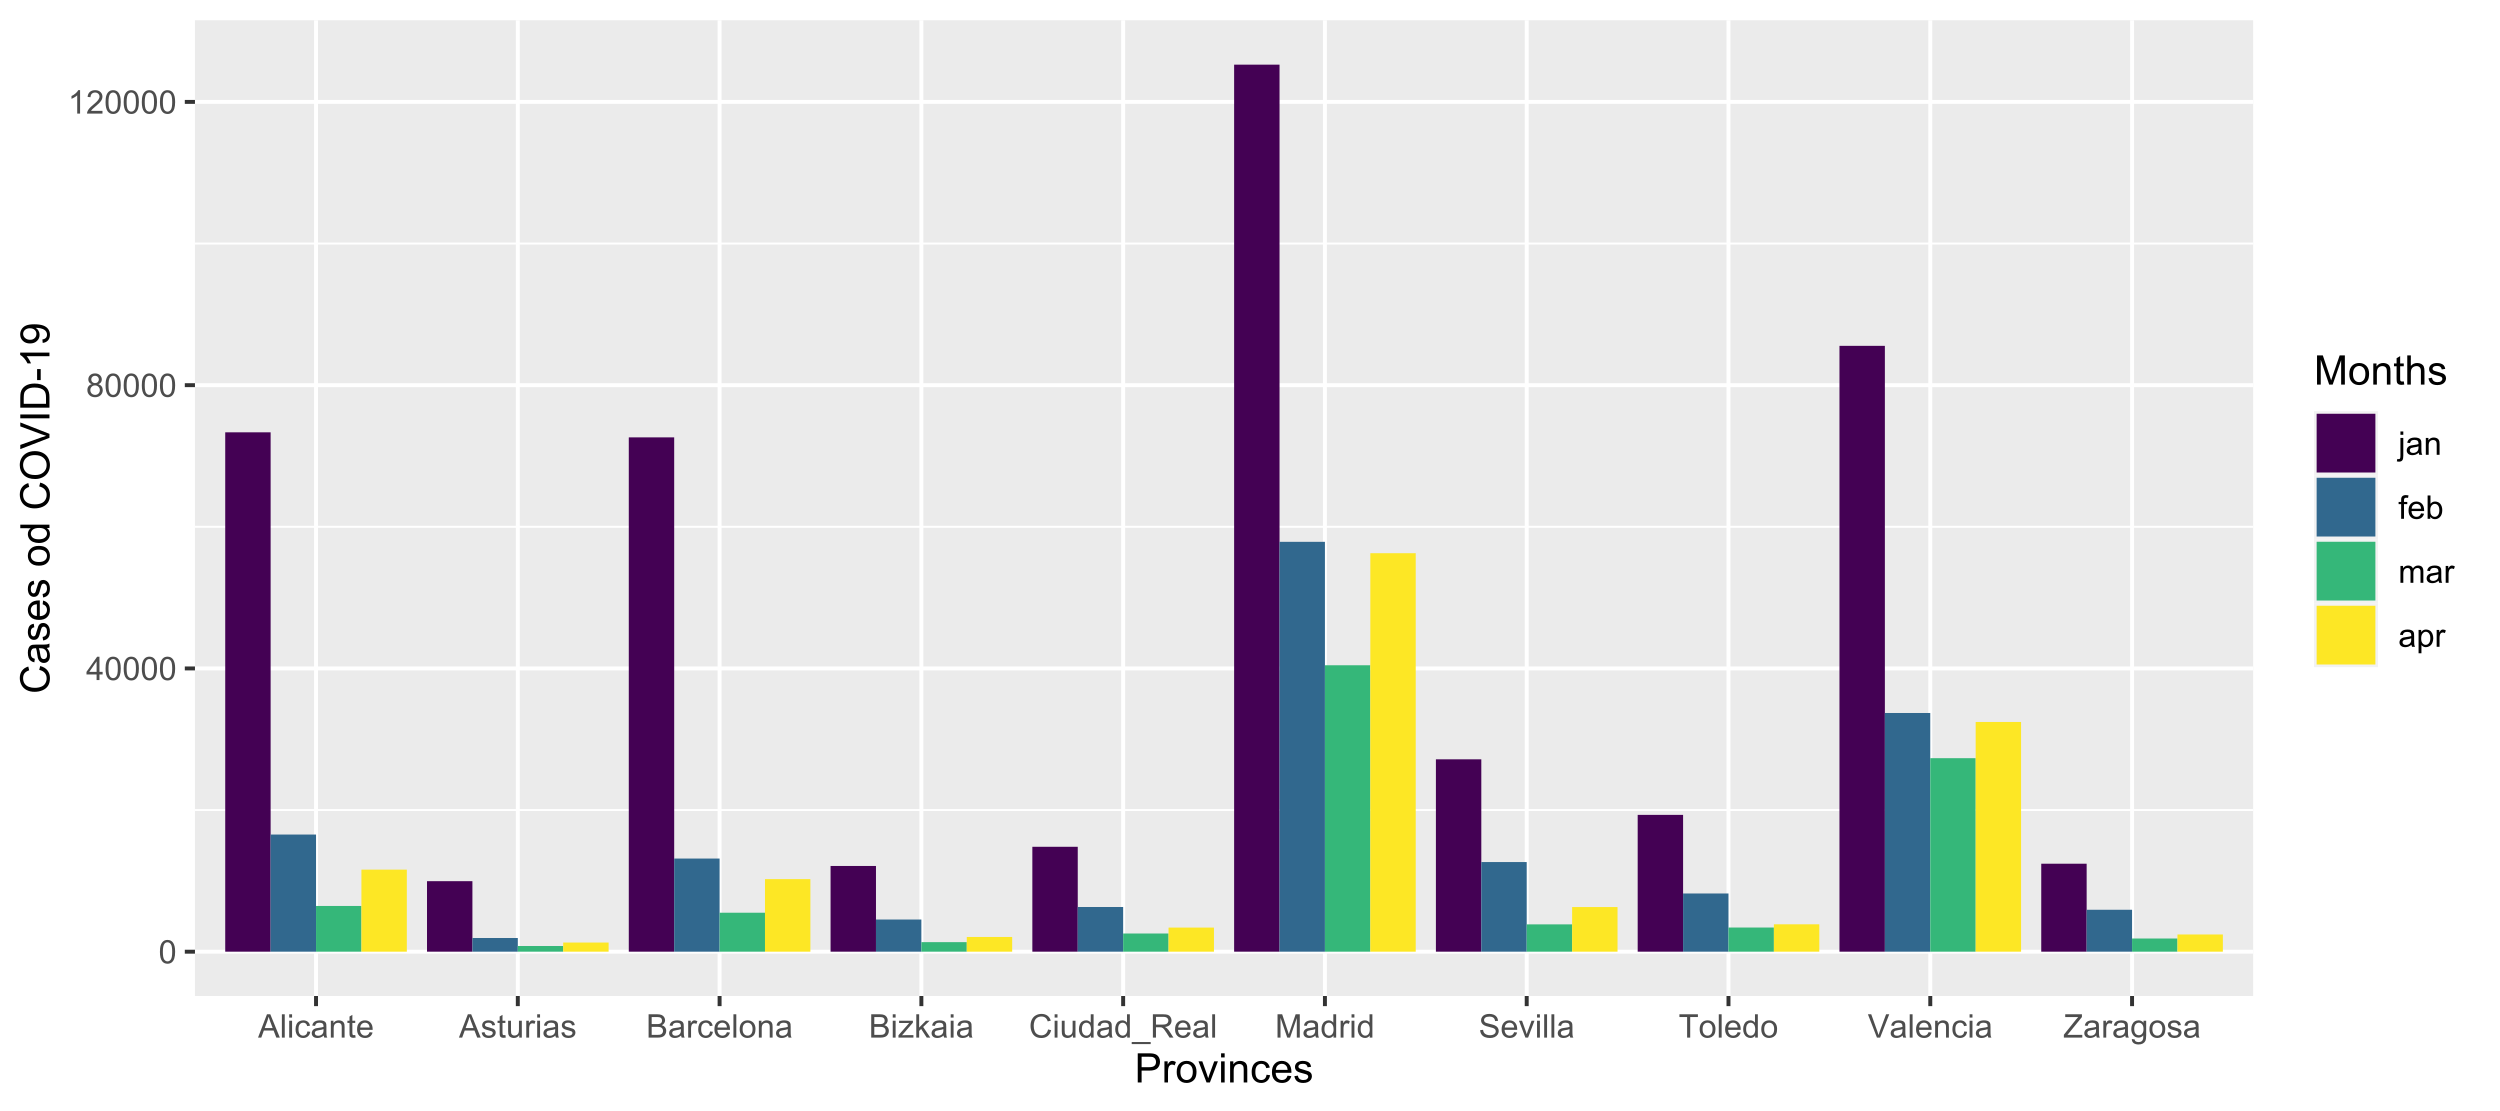 <?xml version="1.0" encoding="UTF-8"?>
<svg xmlns="http://www.w3.org/2000/svg" xmlns:xlink="http://www.w3.org/1999/xlink" width="675pt" height="300pt" viewBox="0 0 675 300" version="1.1">
<defs>
<g>
<symbol overflow="visible" id="glyph0-0">
<path style="stroke:none;" d="M 1.102 0 L 1.102 -5.5 L 5.5 -5.5 L 5.5 0 Z M 1.238 -0.137 L 5.363 -0.137 L 5.363 -5.363 L 1.238 -5.363 Z M 1.238 -0.137 "/>
</symbol>
<symbol overflow="visible" id="glyph0-1">
<path style="stroke:none;" d="M 0.367 -3.105 C 0.363 -3.848 0.438 -4.445 0.594 -4.902 C 0.742 -5.355 0.973 -5.707 1.277 -5.953 C 1.578 -6.199 1.957 -6.32 2.418 -6.324 C 2.754 -6.32 3.051 -6.254 3.309 -6.121 C 3.562 -5.984 3.773 -5.789 3.938 -5.531 C 4.102 -5.273 4.23 -4.961 4.328 -4.594 C 4.422 -4.227 4.469 -3.73 4.473 -3.105 C 4.469 -2.367 4.395 -1.77 4.242 -1.316 C 4.09 -0.859 3.863 -0.508 3.562 -0.262 C 3.258 -0.016 2.875 0.105 2.418 0.109 C 1.809 0.105 1.332 -0.109 0.988 -0.547 C 0.57 -1.066 0.363 -1.922 0.367 -3.105 Z M 1.16 -3.105 C 1.16 -2.07 1.281 -1.379 1.523 -1.039 C 1.766 -0.695 2.062 -0.527 2.418 -0.527 C 2.773 -0.527 3.074 -0.699 3.316 -1.043 C 3.559 -1.387 3.68 -2.074 3.68 -3.105 C 3.68 -4.145 3.559 -4.832 3.316 -5.172 C 3.074 -5.512 2.77 -5.684 2.41 -5.684 C 2.051 -5.684 1.77 -5.531 1.559 -5.234 C 1.293 -4.844 1.16 -4.137 1.16 -3.105 Z M 1.16 -3.105 "/>
</symbol>
<symbol overflow="visible" id="glyph0-2">
<path style="stroke:none;" d="M 2.844 0 L 2.844 -1.508 L 0.113 -1.508 L 0.113 -2.219 L 2.988 -6.301 L 3.617 -6.301 L 3.617 -2.219 L 4.469 -2.219 L 4.469 -1.508 L 3.617 -1.508 L 3.617 0 Z M 2.844 -2.219 L 2.844 -5.059 L 0.871 -2.219 Z M 2.844 -2.219 "/>
</symbol>
<symbol overflow="visible" id="glyph0-3">
<path style="stroke:none;" d="M 1.555 -3.418 C 1.23 -3.531 0.992 -3.699 0.84 -3.918 C 0.684 -4.133 0.609 -4.395 0.609 -4.699 C 0.609 -5.156 0.773 -5.539 1.102 -5.855 C 1.43 -6.164 1.867 -6.32 2.418 -6.324 C 2.969 -6.32 3.41 -6.16 3.746 -5.844 C 4.078 -5.523 4.246 -5.137 4.25 -4.68 C 4.246 -4.387 4.172 -4.133 4.02 -3.918 C 3.863 -3.699 3.629 -3.531 3.32 -3.418 C 3.707 -3.285 4 -3.082 4.203 -2.805 C 4.402 -2.52 4.504 -2.184 4.508 -1.801 C 4.504 -1.258 4.312 -0.805 3.934 -0.441 C 3.551 -0.074 3.051 0.105 2.434 0.109 C 1.809 0.105 1.309 -0.074 0.926 -0.441 C 0.543 -0.809 0.352 -1.27 0.355 -1.82 C 0.352 -2.23 0.457 -2.574 0.668 -2.852 C 0.875 -3.125 1.168 -3.312 1.555 -3.418 Z M 1.402 -4.727 C 1.398 -4.426 1.496 -4.184 1.688 -3.996 C 1.879 -3.805 2.129 -3.707 2.438 -3.711 C 2.734 -3.707 2.977 -3.801 3.168 -3.992 C 3.355 -4.176 3.449 -4.406 3.453 -4.684 C 3.449 -4.965 3.352 -5.203 3.16 -5.398 C 2.961 -5.586 2.719 -5.684 2.43 -5.688 C 2.129 -5.684 1.883 -5.59 1.691 -5.402 C 1.496 -5.215 1.398 -4.988 1.402 -4.727 Z M 1.152 -1.816 C 1.148 -1.598 1.199 -1.383 1.309 -1.176 C 1.41 -0.969 1.566 -0.809 1.773 -0.695 C 1.98 -0.582 2.203 -0.527 2.441 -0.527 C 2.809 -0.527 3.113 -0.645 3.355 -0.883 C 3.594 -1.121 3.715 -1.426 3.719 -1.793 C 3.715 -2.164 3.59 -2.469 3.344 -2.715 C 3.094 -2.957 2.785 -3.082 2.414 -3.082 C 2.051 -3.082 1.75 -2.961 1.512 -2.719 C 1.27 -2.477 1.148 -2.176 1.152 -1.816 Z M 1.152 -1.816 "/>
</symbol>
<symbol overflow="visible" id="glyph0-4">
<path style="stroke:none;" d="M 3.277 0 L 2.504 0 L 2.504 -4.93 C 2.316 -4.75 2.074 -4.574 1.773 -4.395 C 1.469 -4.215 1.195 -4.082 0.957 -3.996 L 0.957 -4.742 C 1.387 -4.941 1.766 -5.188 2.09 -5.48 C 2.414 -5.77 2.645 -6.051 2.781 -6.324 L 3.277 -6.324 Z M 3.277 0 "/>
</symbol>
<symbol overflow="visible" id="glyph0-5">
<path style="stroke:none;" d="M 4.43 -0.742 L 4.43 0 L 0.266 0 C 0.258 -0.188 0.289 -0.367 0.355 -0.539 C 0.461 -0.82 0.629 -1.098 0.863 -1.375 C 1.094 -1.648 1.434 -1.965 1.879 -2.328 C 2.562 -2.887 3.023 -3.332 3.266 -3.664 C 3.5 -3.988 3.621 -4.301 3.625 -4.594 C 3.621 -4.898 3.512 -5.156 3.297 -5.367 C 3.074 -5.578 2.789 -5.684 2.441 -5.684 C 2.066 -5.684 1.77 -5.57 1.547 -5.348 C 1.32 -5.125 1.207 -4.816 1.207 -4.422 L 0.414 -4.504 C 0.465 -5.094 0.668 -5.543 1.027 -5.855 C 1.379 -6.164 1.855 -6.32 2.457 -6.324 C 3.059 -6.32 3.539 -6.152 3.891 -5.82 C 4.242 -5.484 4.418 -5.07 4.422 -4.578 C 4.418 -4.32 4.367 -4.074 4.266 -3.832 C 4.164 -3.59 3.992 -3.332 3.754 -3.062 C 3.512 -2.793 3.113 -2.426 2.562 -1.957 C 2.094 -1.566 1.797 -1.301 1.664 -1.16 C 1.531 -1.02 1.422 -0.879 1.34 -0.742 Z M 4.43 -0.742 "/>
</symbol>
<symbol overflow="visible" id="glyph0-6">
<path style="stroke:none;" d="M -0.012 0 L 2.406 -6.301 L 3.305 -6.301 L 5.883 0 L 4.934 0 L 4.199 -1.906 L 1.562 -1.906 L 0.871 0 Z M 1.805 -2.586 L 3.941 -2.586 L 3.281 -4.332 C 3.078 -4.855 2.93 -5.293 2.836 -5.637 C 2.754 -5.23 2.641 -4.828 2.496 -4.434 Z M 1.805 -2.586 "/>
</symbol>
<symbol overflow="visible" id="glyph0-7">
<path style="stroke:none;" d="M 0.562 0 L 0.562 -6.301 L 1.336 -6.301 L 1.336 0 Z M 0.562 0 "/>
</symbol>
<symbol overflow="visible" id="glyph0-8">
<path style="stroke:none;" d="M 0.586 -5.41 L 0.586 -6.301 L 1.359 -6.301 L 1.359 -5.41 Z M 0.586 0 L 0.586 -4.562 L 1.359 -4.562 L 1.359 0 Z M 0.586 0 "/>
</symbol>
<symbol overflow="visible" id="glyph0-9">
<path style="stroke:none;" d="M 3.559 -1.672 L 4.32 -1.574 C 4.234 -1.047 4.023 -0.637 3.68 -0.34 C 3.336 -0.047 2.914 0.098 2.418 0.102 C 1.793 0.098 1.293 -0.102 0.914 -0.508 C 0.531 -0.914 0.34 -1.5 0.344 -2.266 C 0.34 -2.754 0.422 -3.184 0.586 -3.559 C 0.75 -3.926 0.996 -4.203 1.332 -4.391 C 1.664 -4.57 2.027 -4.664 2.422 -4.668 C 2.914 -4.664 3.32 -4.539 3.641 -4.289 C 3.953 -4.039 4.156 -3.684 4.246 -3.223 L 3.492 -3.105 C 3.422 -3.41 3.293 -3.641 3.113 -3.797 C 2.926 -3.953 2.707 -4.031 2.453 -4.031 C 2.062 -4.031 1.746 -3.891 1.504 -3.609 C 1.258 -3.328 1.137 -2.887 1.141 -2.285 C 1.137 -1.672 1.254 -1.227 1.492 -0.949 C 1.723 -0.668 2.027 -0.527 2.41 -0.531 C 2.711 -0.527 2.965 -0.621 3.172 -0.809 C 3.371 -0.996 3.5 -1.281 3.559 -1.672 Z M 3.559 -1.672 "/>
</symbol>
<symbol overflow="visible" id="glyph0-10">
<path style="stroke:none;" d="M 3.559 -0.562 C 3.27 -0.32 2.996 -0.148 2.73 -0.047 C 2.465 0.051 2.18 0.098 1.879 0.102 C 1.375 0.098 0.988 -0.02 0.719 -0.266 C 0.449 -0.508 0.316 -0.82 0.316 -1.203 C 0.316 -1.422 0.367 -1.629 0.469 -1.816 C 0.57 -2 0.703 -2.148 0.871 -2.262 C 1.031 -2.371 1.215 -2.453 1.426 -2.516 C 1.574 -2.551 1.805 -2.59 2.113 -2.629 C 2.734 -2.703 3.195 -2.793 3.492 -2.895 C 3.492 -3 3.492 -3.066 3.496 -3.098 C 3.492 -3.41 3.418 -3.633 3.277 -3.766 C 3.074 -3.938 2.781 -4.023 2.398 -4.027 C 2.031 -4.023 1.762 -3.961 1.59 -3.836 C 1.414 -3.707 1.289 -3.48 1.207 -3.16 L 0.453 -3.262 C 0.516 -3.582 0.629 -3.844 0.789 -4.043 C 0.945 -4.242 1.172 -4.395 1.473 -4.504 C 1.77 -4.609 2.117 -4.664 2.508 -4.668 C 2.898 -4.664 3.215 -4.617 3.457 -4.527 C 3.699 -4.434 3.879 -4.32 3.996 -4.184 C 4.109 -4.043 4.188 -3.867 4.238 -3.656 C 4.258 -3.523 4.27 -3.285 4.273 -2.945 L 4.273 -1.914 C 4.27 -1.191 4.289 -0.734 4.324 -0.547 C 4.355 -0.352 4.418 -0.172 4.52 0 L 3.711 0 C 3.629 -0.16 3.578 -0.348 3.559 -0.562 Z M 3.492 -2.289 C 3.211 -2.172 2.789 -2.074 2.23 -2 C 1.91 -1.949 1.684 -1.898 1.555 -1.844 C 1.422 -1.785 1.32 -1.699 1.25 -1.59 C 1.176 -1.477 1.141 -1.355 1.145 -1.227 C 1.141 -1.016 1.219 -0.844 1.379 -0.707 C 1.531 -0.57 1.762 -0.504 2.062 -0.504 C 2.359 -0.504 2.621 -0.566 2.855 -0.699 C 3.086 -0.824 3.258 -1.004 3.367 -1.234 C 3.449 -1.406 3.492 -1.664 3.492 -2.008 Z M 3.492 -2.289 "/>
</symbol>
<symbol overflow="visible" id="glyph0-11">
<path style="stroke:none;" d="M 0.578 0 L 0.578 -4.562 L 1.277 -4.562 L 1.277 -3.914 C 1.609 -4.414 2.09 -4.664 2.727 -4.668 C 3 -4.664 3.254 -4.613 3.484 -4.52 C 3.715 -4.418 3.887 -4.289 4.004 -4.129 C 4.113 -3.969 4.195 -3.777 4.246 -3.559 C 4.273 -3.41 4.289 -3.16 4.289 -2.805 L 4.289 0 L 3.516 0 L 3.516 -2.777 C 3.516 -3.09 3.484 -3.324 3.426 -3.484 C 3.363 -3.637 3.258 -3.762 3.105 -3.855 C 2.949 -3.949 2.77 -3.996 2.566 -3.996 C 2.234 -3.996 1.949 -3.891 1.711 -3.68 C 1.469 -3.469 1.348 -3.07 1.352 -2.492 L 1.352 0 Z M 0.578 0 "/>
</symbol>
<symbol overflow="visible" id="glyph0-12">
<path style="stroke:none;" d="M 2.27 -0.691 L 2.379 -0.008 C 2.16 0.039 1.965 0.059 1.797 0.059 C 1.512 0.059 1.293 0.016 1.141 -0.074 C 0.984 -0.16 0.875 -0.277 0.816 -0.422 C 0.75 -0.566 0.719 -0.871 0.723 -1.336 L 0.723 -3.961 L 0.156 -3.961 L 0.156 -4.562 L 0.723 -4.562 L 0.723 -5.695 L 1.492 -6.156 L 1.492 -4.562 L 2.27 -4.562 L 2.27 -3.961 L 1.492 -3.961 L 1.492 -1.293 C 1.488 -1.07 1.5 -0.93 1.531 -0.867 C 1.555 -0.805 1.602 -0.754 1.664 -0.715 C 1.727 -0.676 1.812 -0.656 1.93 -0.66 C 2.012 -0.656 2.125 -0.668 2.27 -0.691 Z M 2.27 -0.691 "/>
</symbol>
<symbol overflow="visible" id="glyph0-13">
<path style="stroke:none;" d="M 3.703 -1.469 L 4.504 -1.371 C 4.375 -0.902 4.141 -0.539 3.801 -0.285 C 3.461 -0.027 3.027 0.098 2.496 0.102 C 1.828 0.098 1.297 -0.102 0.906 -0.512 C 0.512 -0.918 0.316 -1.496 0.32 -2.242 C 0.316 -3.008 0.516 -3.605 0.914 -4.031 C 1.309 -4.453 1.82 -4.664 2.453 -4.668 C 3.059 -4.664 3.555 -4.457 3.945 -4.043 C 4.328 -3.629 4.523 -3.043 4.527 -2.289 C 4.523 -2.242 4.523 -2.176 4.523 -2.086 L 1.121 -2.086 C 1.145 -1.582 1.289 -1.195 1.547 -0.93 C 1.801 -0.66 2.117 -0.527 2.5 -0.531 C 2.781 -0.527 3.023 -0.602 3.227 -0.754 C 3.426 -0.902 3.586 -1.141 3.703 -1.469 Z M 1.164 -2.719 L 3.711 -2.719 C 3.672 -3.102 3.578 -3.387 3.422 -3.582 C 3.172 -3.879 2.852 -4.031 2.461 -4.031 C 2.105 -4.031 1.805 -3.91 1.566 -3.672 C 1.32 -3.434 1.188 -3.117 1.164 -2.719 Z M 1.164 -2.719 "/>
</symbol>
<symbol overflow="visible" id="glyph0-14">
<path style="stroke:none;" d="M 0.27 -1.363 L 1.035 -1.484 C 1.078 -1.172 1.199 -0.938 1.395 -0.777 C 1.59 -0.609 1.863 -0.527 2.219 -0.531 C 2.57 -0.527 2.832 -0.602 3.008 -0.75 C 3.176 -0.895 3.262 -1.062 3.266 -1.258 C 3.262 -1.43 3.188 -1.566 3.039 -1.672 C 2.93 -1.734 2.664 -1.824 2.246 -1.934 C 1.676 -2.074 1.285 -2.195 1.066 -2.305 C 0.848 -2.406 0.68 -2.551 0.566 -2.738 C 0.453 -2.918 0.398 -3.125 0.398 -3.352 C 0.398 -3.555 0.445 -3.742 0.539 -3.914 C 0.633 -4.086 0.758 -4.23 0.918 -4.348 C 1.039 -4.434 1.203 -4.508 1.41 -4.574 C 1.617 -4.633 1.84 -4.664 2.078 -4.668 C 2.434 -4.664 2.75 -4.613 3.023 -4.512 C 3.293 -4.406 3.492 -4.266 3.621 -4.09 C 3.75 -3.914 3.84 -3.68 3.891 -3.387 L 3.133 -3.281 C 3.098 -3.516 2.996 -3.699 2.832 -3.832 C 2.664 -3.965 2.434 -4.031 2.137 -4.031 C 1.777 -4.031 1.523 -3.973 1.375 -3.855 C 1.223 -3.738 1.148 -3.598 1.148 -3.441 C 1.148 -3.34 1.18 -3.25 1.242 -3.172 C 1.305 -3.086 1.402 -3.02 1.539 -2.965 C 1.613 -2.934 1.84 -2.867 2.223 -2.766 C 2.766 -2.617 3.148 -2.496 3.367 -2.406 C 3.582 -2.312 3.75 -2.176 3.875 -2 C 3.996 -1.82 4.059 -1.602 4.062 -1.34 C 4.059 -1.078 3.984 -0.836 3.836 -0.609 C 3.684 -0.383 3.465 -0.207 3.184 -0.082 C 2.895 0.039 2.574 0.098 2.223 0.102 C 1.625 0.098 1.172 -0.02 0.863 -0.266 C 0.551 -0.508 0.355 -0.875 0.27 -1.363 Z M 0.27 -1.363 "/>
</symbol>
<symbol overflow="visible" id="glyph0-15">
<path style="stroke:none;" d="M 3.57 0 L 3.57 -0.672 C 3.211 -0.156 2.73 0.098 2.121 0.102 C 1.852 0.098 1.598 0.051 1.367 -0.051 C 1.133 -0.152 0.961 -0.281 0.848 -0.441 C 0.734 -0.594 0.656 -0.785 0.609 -1.016 C 0.578 -1.164 0.562 -1.406 0.562 -1.734 L 0.562 -4.562 L 1.336 -4.562 L 1.336 -2.031 C 1.336 -1.625 1.352 -1.352 1.383 -1.215 C 1.43 -1.008 1.531 -0.848 1.691 -0.734 C 1.848 -0.617 2.043 -0.562 2.277 -0.562 C 2.508 -0.562 2.727 -0.621 2.93 -0.738 C 3.133 -0.855 3.273 -1.016 3.359 -1.227 C 3.441 -1.43 3.484 -1.727 3.488 -2.117 L 3.488 -4.562 L 4.262 -4.562 L 4.262 0 Z M 3.57 0 "/>
</symbol>
<symbol overflow="visible" id="glyph0-16">
<path style="stroke:none;" d="M 0.57 0 L 0.57 -4.562 L 1.266 -4.562 L 1.266 -3.871 C 1.445 -4.191 1.609 -4.406 1.758 -4.512 C 1.906 -4.613 2.07 -4.664 2.258 -4.668 C 2.516 -4.664 2.781 -4.582 3.051 -4.418 L 2.785 -3.699 C 2.59 -3.809 2.402 -3.867 2.219 -3.867 C 2.047 -3.867 1.895 -3.816 1.762 -3.715 C 1.625 -3.613 1.527 -3.473 1.473 -3.293 C 1.383 -3.016 1.34 -2.715 1.344 -2.391 L 1.344 0 Z M 0.57 0 "/>
</symbol>
<symbol overflow="visible" id="glyph0-17">
<path style="stroke:none;" d="M 0.645 0 L 0.645 -6.301 L 3.008 -6.301 C 3.484 -6.297 3.871 -6.234 4.164 -6.109 C 4.453 -5.98 4.68 -5.785 4.848 -5.52 C 5.012 -5.254 5.098 -4.977 5.098 -4.688 C 5.098 -4.418 5.023 -4.164 4.875 -3.926 C 4.727 -3.688 4.504 -3.496 4.215 -3.352 C 4.59 -3.238 4.883 -3.047 5.094 -2.777 C 5.297 -2.508 5.402 -2.191 5.402 -1.828 C 5.402 -1.531 5.34 -1.254 5.215 -1.004 C 5.09 -0.746 4.934 -0.551 4.75 -0.418 C 4.566 -0.277 4.336 -0.176 4.062 -0.105 C 3.781 -0.035 3.445 0 3.047 0 Z M 1.477 -3.652 L 2.84 -3.652 C 3.207 -3.648 3.473 -3.676 3.637 -3.727 C 3.844 -3.789 4.004 -3.891 4.113 -4.039 C 4.219 -4.18 4.27 -4.363 4.273 -4.59 C 4.27 -4.793 4.223 -4.977 4.125 -5.141 C 4.023 -5.297 3.879 -5.406 3.695 -5.465 C 3.508 -5.523 3.188 -5.555 2.738 -5.555 L 1.477 -5.555 Z M 1.477 -0.742 L 3.047 -0.742 C 3.312 -0.738 3.5 -0.75 3.613 -0.773 C 3.805 -0.805 3.965 -0.859 4.094 -0.945 C 4.223 -1.023 4.328 -1.141 4.414 -1.297 C 4.492 -1.445 4.535 -1.625 4.539 -1.828 C 4.535 -2.062 4.473 -2.266 4.355 -2.438 C 4.23 -2.609 4.066 -2.73 3.855 -2.805 C 3.641 -2.871 3.332 -2.906 2.934 -2.91 L 1.477 -2.91 Z M 1.477 -0.742 "/>
</symbol>
<symbol overflow="visible" id="glyph0-18">
<path style="stroke:none;" d="M 0.293 -2.281 C 0.293 -3.125 0.527 -3.754 0.996 -4.16 C 1.387 -4.496 1.863 -4.664 2.434 -4.668 C 3.059 -4.664 3.57 -4.457 3.969 -4.051 C 4.363 -3.637 4.562 -3.07 4.566 -2.348 C 4.562 -1.758 4.477 -1.297 4.301 -0.961 C 4.125 -0.625 3.867 -0.363 3.535 -0.176 C 3.195 0.008 2.828 0.098 2.434 0.102 C 1.789 0.098 1.273 -0.102 0.883 -0.512 C 0.488 -0.918 0.293 -1.508 0.293 -2.281 Z M 1.086 -2.281 C 1.082 -1.695 1.211 -1.258 1.469 -0.969 C 1.723 -0.672 2.043 -0.527 2.434 -0.531 C 2.812 -0.527 3.133 -0.672 3.391 -0.969 C 3.645 -1.258 3.773 -1.707 3.773 -2.309 C 3.773 -2.871 3.645 -3.297 3.387 -3.59 C 3.129 -3.879 2.809 -4.023 2.434 -4.027 C 2.043 -4.023 1.723 -3.879 1.469 -3.594 C 1.211 -3.301 1.082 -2.863 1.086 -2.281 Z M 1.086 -2.281 "/>
</symbol>
<symbol overflow="visible" id="glyph0-19">
<path style="stroke:none;" d="M 0.172 0 L 0.172 -0.629 L 3.078 -3.961 C 2.742 -3.945 2.453 -3.938 2.203 -3.938 L 0.344 -3.938 L 0.344 -4.562 L 4.074 -4.562 L 4.074 -4.051 L 1.602 -1.156 L 1.125 -0.629 C 1.469 -0.648 1.793 -0.66 2.102 -0.664 L 4.211 -0.664 L 4.211 0 Z M 0.172 0 "/>
</symbol>
<symbol overflow="visible" id="glyph0-20">
<path style="stroke:none;" d="M 0.586 0 L 0.586 -6.301 L 1.359 -6.301 L 1.359 -2.707 L 3.188 -4.562 L 4.188 -4.562 L 2.445 -2.871 L 4.367 0 L 3.41 0 L 1.902 -2.332 L 1.359 -1.809 L 1.359 0 Z M 0.586 0 "/>
</symbol>
<symbol overflow="visible" id="glyph0-21">
<path style="stroke:none;" d="M 5.172 -2.207 L 6.008 -2 C 5.828 -1.312 5.516 -0.789 5.062 -0.43 C 4.609 -0.07 4.055 0.105 3.398 0.109 C 2.719 0.105 2.164 -0.031 1.742 -0.305 C 1.312 -0.582 0.988 -0.98 0.77 -1.508 C 0.543 -2.027 0.434 -2.59 0.438 -3.195 C 0.434 -3.848 0.559 -4.422 0.812 -4.91 C 1.062 -5.398 1.418 -5.77 1.883 -6.023 C 2.344 -6.277 2.855 -6.402 3.41 -6.406 C 4.039 -6.402 4.566 -6.242 5 -5.926 C 5.426 -5.602 5.727 -5.152 5.898 -4.57 L 5.078 -4.379 C 4.93 -4.832 4.719 -5.168 4.441 -5.379 C 4.164 -5.59 3.812 -5.695 3.395 -5.695 C 2.906 -5.695 2.504 -5.578 2.18 -5.344 C 1.852 -5.109 1.621 -4.797 1.492 -4.41 C 1.359 -4.016 1.293 -3.613 1.297 -3.203 C 1.293 -2.664 1.371 -2.195 1.531 -1.797 C 1.684 -1.395 1.926 -1.098 2.258 -0.902 C 2.586 -0.703 2.945 -0.602 3.332 -0.605 C 3.797 -0.602 4.191 -0.738 4.516 -1.008 C 4.836 -1.277 5.055 -1.676 5.172 -2.207 Z M 5.172 -2.207 "/>
</symbol>
<symbol overflow="visible" id="glyph0-22">
<path style="stroke:none;" d="M 3.539 0 L 3.539 -0.574 C 3.25 -0.125 2.824 0.098 2.266 0.102 C 1.898 0.098 1.562 0 1.262 -0.199 C 0.953 -0.398 0.719 -0.676 0.551 -1.039 C 0.383 -1.395 0.297 -1.809 0.301 -2.277 C 0.297 -2.73 0.375 -3.145 0.527 -3.516 C 0.68 -3.887 0.906 -4.172 1.211 -4.371 C 1.512 -4.566 1.852 -4.664 2.23 -4.668 C 2.5 -4.664 2.746 -4.605 2.965 -4.492 C 3.18 -4.375 3.352 -4.223 3.488 -4.039 L 3.488 -6.301 L 4.258 -6.301 L 4.258 0 Z M 1.094 -2.277 C 1.09 -1.691 1.215 -1.254 1.465 -0.965 C 1.711 -0.672 2 -0.527 2.336 -0.531 C 2.672 -0.527 2.961 -0.664 3.199 -0.945 C 3.434 -1.219 3.551 -1.641 3.555 -2.211 C 3.551 -2.832 3.43 -3.293 3.191 -3.586 C 2.949 -3.879 2.652 -4.023 2.305 -4.027 C 1.957 -4.023 1.672 -3.883 1.441 -3.605 C 1.207 -3.32 1.09 -2.879 1.094 -2.277 Z M 1.094 -2.277 "/>
</symbol>
<symbol overflow="visible" id="glyph0-23">
<path style="stroke:none;" d="M -0.133 1.75 L -0.133 1.191 L 4.992 1.191 L 4.992 1.75 Z M -0.133 1.75 "/>
</symbol>
<symbol overflow="visible" id="glyph0-24">
<path style="stroke:none;" d="M 0.691 0 L 0.691 -6.301 L 3.484 -6.301 C 4.043 -6.297 4.469 -6.242 4.766 -6.129 C 5.055 -6.016 5.289 -5.816 5.465 -5.531 C 5.637 -5.242 5.723 -4.926 5.727 -4.582 C 5.723 -4.133 5.578 -3.754 5.293 -3.449 C 5 -3.141 4.555 -2.945 3.953 -2.867 C 4.172 -2.758 4.34 -2.652 4.457 -2.551 C 4.695 -2.324 4.926 -2.047 5.148 -1.715 L 6.242 0 L 5.195 0 L 4.359 -1.312 C 4.117 -1.688 3.914 -1.977 3.758 -2.18 C 3.598 -2.379 3.457 -2.516 3.336 -2.598 C 3.207 -2.676 3.082 -2.734 2.957 -2.766 C 2.859 -2.785 2.703 -2.793 2.492 -2.797 L 1.527 -2.797 L 1.527 0 Z M 1.527 -3.52 L 3.316 -3.52 C 3.699 -3.516 3.996 -3.555 4.211 -3.637 C 4.422 -3.711 4.586 -3.836 4.699 -4.012 C 4.809 -4.184 4.863 -4.375 4.867 -4.582 C 4.863 -4.879 4.754 -5.121 4.543 -5.312 C 4.324 -5.504 3.984 -5.602 3.52 -5.602 L 1.527 -5.602 Z M 1.527 -3.52 "/>
</symbol>
<symbol overflow="visible" id="glyph0-25">
<path style="stroke:none;" d="M 0.652 0 L 0.652 -6.301 L 1.906 -6.301 L 3.398 -1.84 C 3.535 -1.422 3.633 -1.109 3.699 -0.906 C 3.77 -1.133 3.883 -1.469 4.035 -1.918 L 5.543 -6.301 L 6.664 -6.301 L 6.664 0 L 5.859 0 L 5.859 -5.273 L 4.031 0 L 3.277 0 L 1.457 -5.363 L 1.457 0 Z M 0.652 0 "/>
</symbol>
<symbol overflow="visible" id="glyph0-26">
<path style="stroke:none;" d="M 0.395 -2.023 L 1.18 -2.094 C 1.215 -1.773 1.305 -1.516 1.441 -1.316 C 1.574 -1.113 1.785 -0.949 2.074 -0.828 C 2.359 -0.699 2.68 -0.637 3.043 -0.641 C 3.355 -0.637 3.637 -0.684 3.883 -0.781 C 4.125 -0.875 4.305 -1.008 4.426 -1.172 C 4.543 -1.336 4.605 -1.516 4.605 -1.711 C 4.605 -1.906 4.547 -2.078 4.434 -2.227 C 4.316 -2.375 4.129 -2.5 3.867 -2.602 C 3.695 -2.664 3.32 -2.766 2.746 -2.906 C 2.164 -3.047 1.758 -3.176 1.531 -3.301 C 1.227 -3.453 1.004 -3.648 0.855 -3.887 C 0.707 -4.117 0.633 -4.379 0.637 -4.672 C 0.633 -4.984 0.723 -5.281 0.906 -5.562 C 1.082 -5.836 1.344 -6.047 1.695 -6.191 C 2.039 -6.332 2.426 -6.402 2.852 -6.406 C 3.316 -6.402 3.73 -6.328 4.09 -6.18 C 4.445 -6.027 4.719 -5.805 4.91 -5.516 C 5.102 -5.219 5.203 -4.891 5.219 -4.523 L 4.422 -4.465 C 4.375 -4.863 4.23 -5.164 3.984 -5.367 C 3.734 -5.57 3.367 -5.672 2.887 -5.672 C 2.383 -5.672 2.016 -5.578 1.785 -5.395 C 1.555 -5.207 1.441 -4.984 1.441 -4.727 C 1.441 -4.496 1.52 -4.309 1.684 -4.168 C 1.84 -4.02 2.262 -3.871 2.941 -3.719 C 3.617 -3.562 4.082 -3.43 4.336 -3.316 C 4.703 -3.145 4.973 -2.93 5.148 -2.672 C 5.32 -2.414 5.406 -2.113 5.41 -1.777 C 5.406 -1.441 5.312 -1.129 5.121 -0.832 C 4.93 -0.535 4.652 -0.301 4.293 -0.137 C 3.93 0.027 3.527 0.105 3.082 0.109 C 2.512 0.105 2.031 0.023 1.648 -0.141 C 1.258 -0.305 0.957 -0.555 0.742 -0.891 C 0.52 -1.223 0.402 -1.598 0.395 -2.023 Z M 0.395 -2.023 "/>
</symbol>
<symbol overflow="visible" id="glyph0-27">
<path style="stroke:none;" d="M 1.848 0 L 0.113 -4.562 L 0.93 -4.562 L 1.906 -1.832 C 2.008 -1.531 2.105 -1.223 2.199 -0.91 C 2.266 -1.148 2.363 -1.438 2.488 -1.777 L 3.504 -4.562 L 4.297 -4.562 L 2.57 0 Z M 1.848 0 "/>
</symbol>
<symbol overflow="visible" id="glyph0-28">
<path style="stroke:none;" d="M 2.281 0 L 2.281 -5.555 L 0.207 -5.555 L 0.207 -6.301 L 5.199 -6.301 L 5.199 -5.555 L 3.117 -5.555 L 3.117 0 Z M 2.281 0 "/>
</symbol>
<symbol overflow="visible" id="glyph0-29">
<path style="stroke:none;" d="M 2.48 0 L 0.039 -6.301 L 0.941 -6.301 L 2.578 -1.723 C 2.711 -1.355 2.82 -1.012 2.91 -0.691 C 3.004 -1.035 3.117 -1.379 3.25 -1.723 L 4.949 -6.301 L 5.801 -6.301 L 3.336 0 Z M 2.48 0 "/>
</symbol>
<symbol overflow="visible" id="glyph0-30">
<path style="stroke:none;" d="M 0.176 0 L 0.176 -0.773 L 3.402 -4.809 C 3.629 -5.094 3.848 -5.344 4.055 -5.555 L 0.543 -5.555 L 0.543 -6.301 L 5.055 -6.301 L 5.055 -5.555 L 1.516 -1.188 L 1.133 -0.742 L 5.156 -0.742 L 5.156 0 Z M 0.176 0 "/>
</symbol>
<symbol overflow="visible" id="glyph0-31">
<path style="stroke:none;" d="M 0.438 0.379 L 1.191 0.488 C 1.219 0.719 1.309 0.891 1.453 0.996 C 1.645 1.137 1.906 1.207 2.238 1.211 C 2.598 1.207 2.871 1.137 3.066 0.996 C 3.258 0.852 3.391 0.648 3.465 0.395 C 3.5 0.234 3.52 -0.094 3.52 -0.598 C 3.18 -0.199 2.758 0 2.258 0 C 1.625 0 1.141 -0.227 0.801 -0.68 C 0.453 -1.133 0.281 -1.676 0.285 -2.309 C 0.281 -2.742 0.359 -3.141 0.52 -3.512 C 0.676 -3.879 0.906 -4.164 1.207 -4.367 C 1.504 -4.562 1.855 -4.664 2.262 -4.668 C 2.797 -4.664 3.238 -4.445 3.594 -4.012 L 3.594 -4.562 L 4.305 -4.562 L 4.305 -0.617 C 4.301 0.094 4.227 0.594 4.086 0.891 C 3.938 1.188 3.711 1.422 3.398 1.594 C 3.086 1.766 2.699 1.852 2.242 1.852 C 1.695 1.852 1.254 1.727 0.922 1.484 C 0.586 1.234 0.426 0.867 0.438 0.379 Z M 1.078 -2.363 C 1.078 -1.762 1.195 -1.324 1.434 -1.051 C 1.672 -0.773 1.969 -0.637 2.328 -0.641 C 2.68 -0.637 2.98 -0.773 3.223 -1.051 C 3.461 -1.32 3.578 -1.75 3.582 -2.336 C 3.578 -2.895 3.457 -3.316 3.211 -3.602 C 2.961 -3.883 2.66 -4.023 2.316 -4.027 C 1.969 -4.023 1.676 -3.883 1.438 -3.605 C 1.195 -3.324 1.078 -2.91 1.078 -2.363 Z M 1.078 -2.363 "/>
</symbol>
<symbol overflow="visible" id="glyph0-32">
<path style="stroke:none;" d="M 0.574 -5.402 L 0.574 -6.301 L 1.348 -6.301 L 1.348 -5.402 Z M -0.402 1.77 L -0.258 1.113 C -0.102 1.152 0.02 1.172 0.109 1.172 C 0.262 1.172 0.379 1.117 0.457 1.016 C 0.535 0.906 0.574 0.645 0.574 0.23 L 0.574 -4.562 L 1.348 -4.562 L 1.348 0.25 C 1.348 0.809 1.273 1.199 1.129 1.422 C 0.941 1.707 0.633 1.852 0.203 1.852 C -0.008 1.852 -0.207 1.824 -0.402 1.77 Z M -0.402 1.77 "/>
</symbol>
<symbol overflow="visible" id="glyph0-33">
<path style="stroke:none;" d="M 0.766 0 L 0.766 -3.961 L 0.082 -3.961 L 0.082 -4.562 L 0.766 -4.562 L 0.766 -5.047 C 0.762 -5.352 0.789 -5.582 0.848 -5.73 C 0.918 -5.93 1.047 -6.09 1.238 -6.219 C 1.422 -6.34 1.688 -6.402 2.027 -6.406 C 2.246 -6.402 2.484 -6.379 2.75 -6.328 L 2.633 -5.656 C 2.469 -5.68 2.32 -5.695 2.18 -5.699 C 1.945 -5.695 1.777 -5.645 1.68 -5.547 C 1.582 -5.445 1.535 -5.258 1.535 -4.984 L 1.535 -4.562 L 2.422 -4.562 L 2.422 -3.961 L 1.535 -3.961 L 1.535 0 Z M 0.766 0 "/>
</symbol>
<symbol overflow="visible" id="glyph0-34">
<path style="stroke:none;" d="M 1.293 0 L 0.574 0 L 0.574 -6.301 L 1.348 -6.301 L 1.348 -4.051 C 1.676 -4.457 2.094 -4.664 2.602 -4.668 C 2.879 -4.664 3.141 -4.605 3.395 -4.496 C 3.645 -4.379 3.852 -4.223 4.016 -4.02 C 4.172 -3.812 4.301 -3.562 4.395 -3.277 C 4.484 -2.984 4.527 -2.676 4.531 -2.352 C 4.527 -1.562 4.336 -0.957 3.953 -0.535 C 3.566 -0.109 3.102 0.098 2.562 0.102 C 2.02 0.098 1.598 -0.121 1.293 -0.57 Z M 1.285 -2.316 C 1.281 -1.766 1.355 -1.371 1.508 -1.129 C 1.75 -0.727 2.082 -0.527 2.496 -0.531 C 2.832 -0.527 3.121 -0.676 3.371 -0.973 C 3.613 -1.266 3.738 -1.703 3.742 -2.285 C 3.738 -2.879 3.621 -3.316 3.387 -3.605 C 3.152 -3.887 2.867 -4.031 2.531 -4.031 C 2.191 -4.031 1.898 -3.883 1.652 -3.59 C 1.406 -3.293 1.281 -2.867 1.285 -2.316 Z M 1.285 -2.316 "/>
</symbol>
<symbol overflow="visible" id="glyph0-35">
<path style="stroke:none;" d="M 0.578 0 L 0.578 -4.562 L 1.273 -4.562 L 1.273 -3.922 C 1.414 -4.141 1.605 -4.32 1.844 -4.461 C 2.078 -4.594 2.348 -4.664 2.656 -4.668 C 2.992 -4.664 3.27 -4.594 3.488 -4.457 C 3.699 -4.312 3.852 -4.117 3.945 -3.867 C 4.301 -4.398 4.773 -4.664 5.355 -4.668 C 5.805 -4.664 6.148 -4.539 6.395 -4.289 C 6.637 -4.039 6.762 -3.652 6.762 -3.133 L 6.762 0 L 5.996 0 L 5.996 -2.875 C 5.992 -3.184 5.969 -3.406 5.918 -3.543 C 5.867 -3.676 5.773 -3.785 5.645 -3.871 C 5.512 -3.953 5.359 -3.996 5.184 -3.996 C 4.859 -3.996 4.594 -3.887 4.383 -3.676 C 4.172 -3.457 4.066 -3.117 4.066 -2.652 L 4.066 0 L 3.293 0 L 3.293 -2.965 C 3.293 -3.309 3.227 -3.566 3.102 -3.738 C 2.973 -3.91 2.77 -3.996 2.484 -3.996 C 2.266 -3.996 2.062 -3.938 1.879 -3.824 C 1.691 -3.707 1.559 -3.539 1.477 -3.32 C 1.391 -3.098 1.348 -2.781 1.352 -2.367 L 1.352 0 Z M 0.578 0 "/>
</symbol>
<symbol overflow="visible" id="glyph0-36">
<path style="stroke:none;" d="M 0.578 1.75 L 0.578 -4.562 L 1.285 -4.562 L 1.285 -3.969 C 1.449 -4.199 1.637 -4.375 1.848 -4.492 C 2.051 -4.605 2.305 -4.664 2.609 -4.668 C 2.992 -4.664 3.336 -4.562 3.637 -4.367 C 3.934 -4.164 4.16 -3.883 4.312 -3.516 C 4.465 -3.148 4.539 -2.746 4.543 -2.316 C 4.539 -1.848 4.457 -1.43 4.289 -1.055 C 4.121 -0.68 3.875 -0.391 3.559 -0.195 C 3.238 0.004 2.902 0.098 2.551 0.102 C 2.289 0.098 2.059 0.047 1.855 -0.059 C 1.648 -0.168 1.48 -0.305 1.352 -0.473 L 1.352 1.75 Z M 1.281 -2.258 C 1.277 -1.664 1.395 -1.23 1.637 -0.953 C 1.871 -0.668 2.16 -0.527 2.5 -0.531 C 2.84 -0.527 3.133 -0.672 3.383 -0.969 C 3.625 -1.258 3.75 -1.711 3.75 -2.32 C 3.75 -2.898 3.629 -3.332 3.391 -3.625 C 3.152 -3.914 2.867 -4.059 2.535 -4.062 C 2.203 -4.059 1.91 -3.906 1.66 -3.598 C 1.402 -3.289 1.277 -2.84 1.281 -2.258 Z M 1.281 -2.258 "/>
</symbol>
<symbol overflow="visible" id="glyph1-0">
<path style="stroke:none;" d="M 1.375 0 L 1.375 -6.875 L 6.875 -6.875 L 6.875 0 Z M 1.547 -0.172 L 6.703 -0.172 L 6.703 -6.703 L 1.547 -6.703 Z M 1.547 -0.172 "/>
</symbol>
<symbol overflow="visible" id="glyph1-1">
<path style="stroke:none;" d="M 0.848 0 L 0.848 -7.875 L 3.82 -7.875 C 4.34 -7.875 4.738 -7.848 5.016 -7.797 C 5.402 -7.73 5.727 -7.609 5.988 -7.43 C 6.25 -7.25 6.461 -6.996 6.621 -6.672 C 6.777 -6.344 6.855 -5.984 6.859 -5.598 C 6.855 -4.926 6.641 -4.359 6.219 -3.898 C 5.789 -3.43 5.02 -3.199 3.91 -3.203 L 1.891 -3.203 L 1.891 0 Z M 1.891 -4.129 L 3.926 -4.129 C 4.598 -4.125 5.074 -4.25 5.359 -4.504 C 5.641 -4.754 5.781 -5.105 5.785 -5.562 C 5.781 -5.891 5.699 -6.176 5.535 -6.41 C 5.367 -6.645 5.148 -6.797 4.875 -6.875 C 4.699 -6.918 4.375 -6.941 3.906 -6.945 L 1.891 -6.945 Z M 1.891 -4.129 "/>
</symbol>
<symbol overflow="visible" id="glyph1-2">
<path style="stroke:none;" d="M 0.715 0 L 0.715 -5.703 L 1.586 -5.703 L 1.586 -4.84 C 1.805 -5.242 2.008 -5.508 2.199 -5.637 C 2.383 -5.766 2.59 -5.828 2.82 -5.832 C 3.141 -5.828 3.473 -5.727 3.812 -5.523 L 3.48 -4.625 C 3.242 -4.762 3.004 -4.832 2.773 -4.836 C 2.555 -4.832 2.363 -4.77 2.199 -4.645 C 2.027 -4.516 1.91 -4.34 1.844 -4.113 C 1.73 -3.77 1.676 -3.391 1.68 -2.984 L 1.68 0 Z M 0.715 0 "/>
</symbol>
<symbol overflow="visible" id="glyph1-3">
<path style="stroke:none;" d="M 0.367 -2.852 C 0.363 -3.906 0.656 -4.688 1.246 -5.199 C 1.734 -5.617 2.332 -5.828 3.039 -5.832 C 3.82 -5.828 4.461 -5.574 4.961 -5.062 C 5.457 -4.547 5.707 -3.836 5.711 -2.934 C 5.707 -2.195 5.598 -1.617 5.379 -1.199 C 5.156 -0.777 4.832 -0.449 4.414 -0.219 C 3.992 0.016 3.535 0.129 3.039 0.129 C 2.238 0.129 1.594 -0.125 1.105 -0.637 C 0.609 -1.148 0.363 -1.887 0.367 -2.852 Z M 1.359 -2.852 C 1.359 -2.121 1.516 -1.574 1.836 -1.211 C 2.152 -0.844 2.555 -0.66 3.039 -0.664 C 3.516 -0.66 3.914 -0.844 4.234 -1.211 C 4.551 -1.574 4.711 -2.133 4.715 -2.883 C 4.711 -3.586 4.551 -4.117 4.234 -4.484 C 3.91 -4.844 3.512 -5.027 3.039 -5.031 C 2.555 -5.027 2.152 -4.848 1.836 -4.488 C 1.516 -4.129 1.359 -3.582 1.359 -2.852 Z M 1.359 -2.852 "/>
</symbol>
<symbol overflow="visible" id="glyph1-4">
<path style="stroke:none;" d="M 2.309 0 L 0.141 -5.703 L 1.16 -5.703 L 2.383 -2.289 C 2.512 -1.918 2.633 -1.535 2.75 -1.141 C 2.832 -1.438 2.953 -1.797 3.109 -2.223 L 4.379 -5.703 L 5.371 -5.703 L 3.211 0 Z M 2.309 0 "/>
</symbol>
<symbol overflow="visible" id="glyph1-5">
<path style="stroke:none;" d="M 0.73 -6.762 L 0.73 -7.875 L 1.695 -7.875 L 1.695 -6.762 Z M 0.73 0 L 0.73 -5.703 L 1.695 -5.703 L 1.695 0 Z M 0.73 0 "/>
</symbol>
<symbol overflow="visible" id="glyph1-6">
<path style="stroke:none;" d="M 0.727 0 L 0.727 -5.703 L 1.594 -5.703 L 1.594 -4.895 C 2.012 -5.516 2.617 -5.828 3.41 -5.832 C 3.754 -5.828 4.066 -5.766 4.355 -5.645 C 4.641 -5.52 4.859 -5.359 5.004 -5.16 C 5.145 -4.957 5.242 -4.719 5.305 -4.445 C 5.336 -4.266 5.355 -3.953 5.359 -3.508 L 5.359 0 L 4.395 0 L 4.395 -3.469 C 4.395 -3.863 4.355 -4.156 4.281 -4.352 C 4.203 -4.543 4.07 -4.699 3.879 -4.82 C 3.688 -4.934 3.461 -4.992 3.207 -4.996 C 2.793 -4.992 2.438 -4.859 2.141 -4.602 C 1.836 -4.336 1.688 -3.844 1.691 -3.117 L 1.691 0 Z M 0.727 0 "/>
</symbol>
<symbol overflow="visible" id="glyph1-7">
<path style="stroke:none;" d="M 4.445 -2.09 L 5.398 -1.965 C 5.289 -1.309 5.023 -0.797 4.598 -0.426 C 4.168 -0.055 3.645 0.129 3.023 0.129 C 2.242 0.129 1.613 -0.125 1.141 -0.637 C 0.664 -1.145 0.426 -1.875 0.43 -2.832 C 0.426 -3.441 0.527 -3.98 0.734 -4.445 C 0.938 -4.906 1.25 -5.254 1.668 -5.484 C 2.082 -5.715 2.535 -5.828 3.031 -5.832 C 3.645 -5.828 4.152 -5.672 4.547 -5.363 C 4.941 -5.047 5.191 -4.602 5.305 -4.027 L 4.367 -3.883 C 4.273 -4.262 4.117 -4.551 3.891 -4.746 C 3.664 -4.941 3.387 -5.039 3.066 -5.039 C 2.574 -5.039 2.18 -4.863 1.879 -4.516 C 1.57 -4.164 1.418 -3.613 1.422 -2.859 C 1.418 -2.09 1.566 -1.531 1.863 -1.184 C 2.156 -0.836 2.539 -0.66 3.012 -0.664 C 3.391 -0.66 3.707 -0.777 3.961 -1.012 C 4.215 -1.242 4.375 -1.602 4.445 -2.09 Z M 4.445 -2.09 "/>
</symbol>
<symbol overflow="visible" id="glyph1-8">
<path style="stroke:none;" d="M 4.629 -1.836 L 5.629 -1.715 C 5.469 -1.125 5.176 -0.672 4.75 -0.352 C 4.324 -0.031 3.781 0.129 3.121 0.129 C 2.281 0.129 1.617 -0.125 1.133 -0.641 C 0.641 -1.152 0.398 -1.875 0.402 -2.805 C 0.398 -3.762 0.645 -4.504 1.145 -5.035 C 1.637 -5.562 2.277 -5.828 3.066 -5.832 C 3.824 -5.828 4.449 -5.57 4.934 -5.051 C 5.418 -4.531 5.66 -3.801 5.66 -2.863 C 5.66 -2.805 5.656 -2.719 5.656 -2.605 L 1.402 -2.605 C 1.434 -1.977 1.613 -1.496 1.934 -1.164 C 2.25 -0.828 2.645 -0.66 3.125 -0.664 C 3.477 -0.66 3.781 -0.754 4.031 -0.945 C 4.281 -1.129 4.48 -1.426 4.629 -1.836 Z M 1.457 -3.398 L 4.641 -3.398 C 4.598 -3.879 4.473 -4.238 4.273 -4.48 C 3.961 -4.852 3.562 -5.039 3.078 -5.039 C 2.629 -5.039 2.258 -4.891 1.957 -4.594 C 1.652 -4.297 1.484 -3.898 1.457 -3.398 Z M 1.457 -3.398 "/>
</symbol>
<symbol overflow="visible" id="glyph1-9">
<path style="stroke:none;" d="M 0.34 -1.703 L 1.293 -1.852 C 1.344 -1.469 1.492 -1.172 1.742 -0.969 C 1.984 -0.762 2.328 -0.66 2.773 -0.664 C 3.211 -0.66 3.539 -0.75 3.758 -0.934 C 3.969 -1.113 4.078 -1.328 4.082 -1.574 C 4.078 -1.789 3.984 -1.961 3.797 -2.09 C 3.664 -2.172 3.332 -2.281 2.809 -2.418 C 2.098 -2.594 1.605 -2.75 1.332 -2.883 C 1.055 -3.012 0.848 -3.191 0.711 -3.422 C 0.566 -3.652 0.496 -3.906 0.5 -4.188 C 0.496 -4.441 0.555 -4.676 0.672 -4.895 C 0.785 -5.105 0.945 -5.289 1.148 -5.438 C 1.297 -5.547 1.5 -5.637 1.762 -5.715 C 2.02 -5.789 2.301 -5.828 2.602 -5.832 C 3.047 -5.828 3.438 -5.766 3.777 -5.637 C 4.113 -5.508 4.363 -5.332 4.527 -5.113 C 4.688 -4.891 4.797 -4.598 4.859 -4.234 L 3.914 -4.102 C 3.871 -4.395 3.746 -4.621 3.543 -4.789 C 3.336 -4.953 3.043 -5.039 2.668 -5.039 C 2.223 -5.039 1.906 -4.965 1.719 -4.816 C 1.523 -4.668 1.43 -4.496 1.434 -4.301 C 1.43 -4.176 1.469 -4.062 1.551 -3.965 C 1.629 -3.859 1.754 -3.773 1.922 -3.707 C 2.016 -3.668 2.301 -3.586 2.777 -3.461 C 3.461 -3.273 3.938 -3.121 4.207 -3.008 C 4.477 -2.891 4.688 -2.723 4.844 -2.504 C 4.996 -2.277 5.074 -2.004 5.074 -1.676 C 5.074 -1.352 4.98 -1.047 4.793 -0.766 C 4.605 -0.48 4.332 -0.262 3.98 -0.105 C 3.621 0.051 3.223 0.129 2.777 0.129 C 2.035 0.129 1.469 -0.023 1.082 -0.332 C 0.691 -0.641 0.445 -1.098 0.34 -1.703 Z M 0.34 -1.703 "/>
</symbol>
<symbol overflow="visible" id="glyph1-10">
<path style="stroke:none;" d="M 0.816 0 L 0.816 -7.875 L 2.383 -7.875 L 4.25 -2.297 C 4.418 -1.777 4.543 -1.387 4.625 -1.133 C 4.711 -1.414 4.852 -1.836 5.043 -2.395 L 6.93 -7.875 L 8.332 -7.875 L 8.332 0 L 7.328 0 L 7.328 -6.59 L 5.039 0 L 4.098 0 L 1.82 -6.703 L 1.82 0 Z M 0.816 0 "/>
</symbol>
<symbol overflow="visible" id="glyph1-11">
<path style="stroke:none;" d="M 2.836 -0.863 L 2.977 -0.012 C 2.703 0.043 2.457 0.07 2.246 0.074 C 1.891 0.07 1.621 0.02 1.43 -0.09 C 1.234 -0.199 1.098 -0.348 1.02 -0.527 C 0.941 -0.707 0.902 -1.086 0.902 -1.672 L 0.902 -4.953 L 0.195 -4.953 L 0.195 -5.703 L 0.902 -5.703 L 0.902 -7.117 L 1.863 -7.695 L 1.863 -5.703 L 2.836 -5.703 L 2.836 -4.953 L 1.863 -4.953 L 1.863 -1.617 C 1.863 -1.34 1.879 -1.16 1.914 -1.086 C 1.945 -1.004 2 -0.941 2.078 -0.898 C 2.152 -0.848 2.262 -0.824 2.41 -0.828 C 2.516 -0.824 2.66 -0.836 2.836 -0.863 Z M 2.836 -0.863 "/>
</symbol>
<symbol overflow="visible" id="glyph1-12">
<path style="stroke:none;" d="M 0.727 0 L 0.727 -7.875 L 1.691 -7.875 L 1.691 -5.047 C 2.141 -5.566 2.711 -5.828 3.398 -5.832 C 3.82 -5.828 4.188 -5.746 4.5 -5.582 C 4.812 -5.414 5.035 -5.184 5.168 -4.891 C 5.301 -4.598 5.367 -4.172 5.371 -3.613 L 5.371 0 L 4.406 0 L 4.406 -3.613 C 4.406 -4.094 4.301 -4.445 4.09 -4.668 C 3.879 -4.887 3.582 -4.996 3.203 -5 C 2.914 -4.996 2.645 -4.922 2.395 -4.777 C 2.141 -4.625 1.961 -4.426 1.852 -4.172 C 1.742 -3.918 1.688 -3.566 1.691 -3.121 L 1.691 0 Z M 0.727 0 "/>
</symbol>
<symbol overflow="visible" id="glyph2-0">
<path style="stroke:none;" d="M 0 -1.375 L -6.875 -1.375 L -6.875 -6.875 L 0 -6.875 Z M -0.172 -1.547 L -0.172 -6.703 L -6.703 -6.703 L -6.703 -1.547 Z M -0.172 -1.547 "/>
</symbol>
<symbol overflow="visible" id="glyph2-1">
<path style="stroke:none;" d="M -2.762 -6.469 L -2.496 -7.508 C -1.641 -7.285 -0.988 -6.895 -0.539 -6.328 C -0.094 -5.758 0.129 -5.062 0.133 -4.25 C 0.129 -3.398 -0.039 -2.707 -0.383 -2.176 C -0.727 -1.641 -1.227 -1.238 -1.883 -0.961 C -2.535 -0.684 -3.242 -0.543 -3.996 -0.547 C -4.816 -0.543 -5.531 -0.699 -6.141 -1.016 C -6.75 -1.328 -7.211 -1.777 -7.531 -2.355 C -7.844 -2.934 -8.004 -3.57 -8.008 -4.266 C -8.004 -5.051 -7.805 -5.711 -7.406 -6.25 C -7.004 -6.785 -6.438 -7.16 -5.715 -7.375 L -5.473 -6.348 C -6.043 -6.16 -6.457 -5.895 -6.723 -5.551 C -6.98 -5.199 -7.113 -4.766 -7.117 -4.242 C -7.113 -3.637 -6.969 -3.129 -6.68 -2.727 C -6.391 -2.316 -6 -2.031 -5.512 -1.867 C -5.023 -1.699 -4.52 -1.617 -4 -1.621 C -3.328 -1.617 -2.742 -1.715 -2.246 -1.914 C -1.746 -2.105 -1.375 -2.41 -1.129 -2.824 C -0.879 -3.234 -0.754 -3.68 -0.758 -4.164 C -0.754 -4.746 -0.922 -5.238 -1.262 -5.645 C -1.594 -6.043 -2.094 -6.32 -2.762 -6.469 Z M -2.762 -6.469 "/>
</symbol>
<symbol overflow="visible" id="glyph2-2">
<path style="stroke:none;" d="M -0.703 -4.445 C -0.398 -4.086 -0.184 -3.742 -0.059 -3.414 C 0.066 -3.082 0.129 -2.727 0.129 -2.348 C 0.129 -1.719 -0.023 -1.238 -0.328 -0.902 C -0.633 -0.566 -1.023 -0.398 -1.504 -0.398 C -1.781 -0.398 -2.035 -0.461 -2.27 -0.586 C -2.496 -0.711 -2.684 -0.875 -2.824 -1.086 C -2.965 -1.289 -3.07 -1.523 -3.141 -1.785 C -3.191 -1.969 -3.238 -2.254 -3.289 -2.641 C -3.375 -3.418 -3.488 -3.992 -3.621 -4.367 C -3.754 -4.367 -3.836 -4.371 -3.871 -4.371 C -4.266 -4.371 -4.543 -4.277 -4.703 -4.098 C -4.918 -3.848 -5.027 -3.48 -5.031 -2.996 C -5.027 -2.539 -4.949 -2.203 -4.793 -1.988 C -4.633 -1.77 -4.352 -1.609 -3.949 -1.508 L -4.078 -0.562 C -4.48 -0.648 -4.805 -0.789 -5.055 -0.988 C -5.301 -1.184 -5.492 -1.469 -5.629 -1.844 C -5.762 -2.215 -5.828 -2.645 -5.832 -3.137 C -5.828 -3.621 -5.773 -4.02 -5.66 -4.324 C -5.543 -4.629 -5.398 -4.852 -5.227 -4.996 C -5.055 -5.137 -4.836 -5.238 -4.57 -5.297 C -4.406 -5.328 -4.109 -5.344 -3.68 -5.344 L -2.391 -5.344 C -1.492 -5.344 -0.922 -5.363 -0.684 -5.406 C -0.445 -5.445 -0.219 -5.527 0 -5.648 L 0 -4.641 C -0.199 -4.539 -0.434 -4.473 -0.703 -4.445 Z M -2.863 -4.367 C -2.719 -4.012 -2.598 -3.488 -2.496 -2.789 C -2.438 -2.391 -2.371 -2.109 -2.301 -1.945 C -2.227 -1.781 -2.121 -1.652 -1.988 -1.562 C -1.848 -1.473 -1.695 -1.43 -1.531 -1.43 C -1.27 -1.43 -1.055 -1.527 -0.887 -1.723 C -0.711 -1.918 -0.625 -2.203 -0.629 -2.578 C -0.625 -2.949 -0.707 -3.277 -0.871 -3.57 C -1.031 -3.859 -1.254 -4.074 -1.543 -4.211 C -1.754 -4.312 -2.078 -4.363 -2.508 -4.367 Z M -2.863 -4.367 "/>
</symbol>
<symbol overflow="visible" id="glyph2-3">
<path style="stroke:none;" d="M -1.703 -0.34 L -1.852 -1.293 C -1.469 -1.344 -1.172 -1.492 -0.969 -1.742 C -0.762 -1.984 -0.66 -2.328 -0.664 -2.773 C -0.66 -3.211 -0.75 -3.539 -0.934 -3.758 C -1.113 -3.969 -1.328 -4.078 -1.574 -4.082 C -1.789 -4.078 -1.961 -3.984 -2.09 -3.797 C -2.172 -3.664 -2.281 -3.332 -2.418 -2.809 C -2.594 -2.098 -2.75 -1.609 -2.883 -1.336 C -3.012 -1.062 -3.191 -0.852 -3.422 -0.711 C -3.652 -0.566 -3.906 -0.496 -4.188 -0.5 C -4.441 -0.496 -4.676 -0.555 -4.895 -0.672 C -5.105 -0.785 -5.289 -0.945 -5.438 -1.148 C -5.547 -1.297 -5.637 -1.5 -5.715 -1.762 C -5.789 -2.02 -5.828 -2.301 -5.832 -2.602 C -5.828 -3.047 -5.766 -3.438 -5.637 -3.777 C -5.508 -4.113 -5.332 -4.363 -5.113 -4.527 C -4.891 -4.688 -4.598 -4.797 -4.234 -4.859 L -4.102 -3.914 C -4.395 -3.871 -4.621 -3.746 -4.789 -3.543 C -4.953 -3.336 -5.039 -3.043 -5.039 -2.668 C -5.039 -2.223 -4.965 -1.906 -4.816 -1.719 C -4.668 -1.523 -4.496 -1.43 -4.301 -1.434 C -4.176 -1.43 -4.062 -1.469 -3.965 -1.551 C -3.859 -1.629 -3.773 -1.754 -3.707 -1.922 C -3.668 -2.016 -3.586 -2.301 -3.461 -2.777 C -3.273 -3.461 -3.121 -3.938 -3.008 -4.207 C -2.891 -4.477 -2.723 -4.688 -2.5 -4.844 C -2.277 -4.996 -2.004 -5.074 -1.676 -5.074 C -1.352 -5.074 -1.047 -4.98 -0.766 -4.793 C -0.48 -4.605 -0.262 -4.332 -0.105 -3.98 C 0.051 -3.621 0.129 -3.223 0.129 -2.777 C 0.129 -2.035 -0.023 -1.469 -0.332 -1.082 C -0.641 -0.691 -1.098 -0.445 -1.703 -0.34 Z M -1.703 -0.34 "/>
</symbol>
<symbol overflow="visible" id="glyph2-4">
<path style="stroke:none;" d="M -1.836 -4.629 L -1.715 -5.629 C -1.125 -5.469 -0.672 -5.176 -0.352 -4.75 C -0.031 -4.324 0.129 -3.781 0.129 -3.121 C 0.129 -2.281 -0.125 -1.617 -0.641 -1.133 C -1.152 -0.641 -1.875 -0.398 -2.805 -0.402 C -3.762 -0.398 -4.504 -0.645 -5.035 -1.145 C -5.562 -1.637 -5.828 -2.277 -5.832 -3.066 C -5.828 -3.824 -5.57 -4.449 -5.051 -4.934 C -4.531 -5.418 -3.801 -5.66 -2.863 -5.66 C -2.805 -5.66 -2.719 -5.656 -2.605 -5.656 L -2.605 -1.402 C -1.977 -1.434 -1.496 -1.613 -1.164 -1.934 C -0.828 -2.25 -0.66 -2.645 -0.664 -3.125 C -0.66 -3.477 -0.754 -3.781 -0.941 -4.031 C -1.125 -4.281 -1.422 -4.48 -1.836 -4.629 Z M -3.398 -1.457 L -3.398 -4.641 C -3.879 -4.598 -4.238 -4.473 -4.48 -4.273 C -4.852 -3.961 -5.039 -3.562 -5.039 -3.078 C -5.039 -2.629 -4.891 -2.258 -4.594 -1.957 C -4.297 -1.652 -3.898 -1.484 -3.398 -1.457 Z M -3.398 -1.457 "/>
</symbol>
<symbol overflow="visible" id="glyph2-5">
<path style="stroke:none;" d=""/>
</symbol>
<symbol overflow="visible" id="glyph2-6">
<path style="stroke:none;" d="M -2.852 -0.367 C -3.906 -0.363 -4.688 -0.656 -5.199 -1.246 C -5.617 -1.734 -5.828 -2.332 -5.832 -3.039 C -5.828 -3.82 -5.574 -4.461 -5.062 -4.961 C -4.547 -5.457 -3.836 -5.707 -2.934 -5.711 C -2.195 -5.707 -1.617 -5.598 -1.199 -5.379 C -0.777 -5.156 -0.449 -4.832 -0.219 -4.414 C 0.016 -3.992 0.129 -3.535 0.129 -3.039 C 0.129 -2.238 -0.125 -1.594 -0.637 -1.105 C -1.148 -0.609 -1.887 -0.363 -2.852 -0.367 Z M -2.852 -1.359 C -2.121 -1.359 -1.574 -1.516 -1.211 -1.836 C -0.844 -2.152 -0.66 -2.555 -0.664 -3.039 C -0.66 -3.516 -0.844 -3.914 -1.211 -4.234 C -1.574 -4.551 -2.133 -4.711 -2.883 -4.715 C -3.586 -4.711 -4.117 -4.551 -4.484 -4.234 C -4.844 -3.91 -5.027 -3.512 -5.031 -3.039 C -5.027 -2.555 -4.848 -2.152 -4.488 -1.836 C -4.129 -1.516 -3.582 -1.359 -2.852 -1.359 Z M -2.852 -1.359 "/>
</symbol>
<symbol overflow="visible" id="glyph2-7">
<path style="stroke:none;" d="M 0 -4.426 L -0.719 -4.426 C -0.152 -4.059 0.129 -3.527 0.129 -2.832 C 0.129 -2.371 0.004 -1.953 -0.246 -1.574 C -0.496 -1.191 -0.844 -0.895 -1.297 -0.688 C -1.742 -0.477 -2.262 -0.375 -2.848 -0.375 C -3.414 -0.375 -3.93 -0.469 -4.395 -0.66 C -4.859 -0.848 -5.215 -1.133 -5.461 -1.516 C -5.707 -1.895 -5.828 -2.32 -5.832 -2.789 C -5.828 -3.133 -5.758 -3.438 -5.613 -3.707 C -5.469 -3.973 -5.277 -4.191 -5.047 -4.359 L -7.875 -4.363 L -7.875 -5.324 L 0 -5.324 Z M -2.848 -1.371 C -2.113 -1.371 -1.566 -1.523 -1.207 -1.832 C -0.844 -2.137 -0.66 -2.5 -0.664 -2.922 C -0.66 -3.34 -0.836 -3.699 -1.184 -3.996 C -1.527 -4.293 -2.055 -4.441 -2.766 -4.441 C -3.547 -4.441 -4.117 -4.289 -4.484 -3.988 C -4.844 -3.688 -5.027 -3.316 -5.031 -2.879 C -5.027 -2.445 -4.852 -2.086 -4.504 -1.801 C -4.152 -1.512 -3.602 -1.371 -2.848 -1.371 Z M -2.848 -1.371 "/>
</symbol>
<symbol overflow="visible" id="glyph2-8">
<path style="stroke:none;" d="M -3.836 -0.531 C -5.141 -0.527 -6.164 -0.879 -6.906 -1.582 C -7.645 -2.285 -8.016 -3.191 -8.016 -4.301 C -8.016 -5.027 -7.84 -5.684 -7.492 -6.27 C -7.145 -6.852 -6.66 -7.293 -6.039 -7.602 C -5.418 -7.906 -4.715 -8.062 -3.926 -8.062 C -3.125 -8.062 -2.41 -7.898 -1.781 -7.578 C -1.148 -7.25 -0.672 -6.793 -0.352 -6.207 C -0.031 -5.613 0.129 -4.977 0.133 -4.297 C 0.129 -3.551 -0.047 -2.891 -0.402 -2.309 C -0.758 -1.723 -1.246 -1.277 -1.867 -0.98 C -2.484 -0.676 -3.141 -0.527 -3.836 -0.531 Z M -3.82 -1.605 C -2.867 -1.605 -2.117 -1.859 -1.574 -2.371 C -1.027 -2.879 -0.754 -3.52 -0.758 -4.293 C -0.754 -5.074 -1.031 -5.719 -1.582 -6.227 C -2.133 -6.73 -2.914 -6.984 -3.93 -6.988 C -4.57 -6.984 -5.129 -6.875 -5.609 -6.66 C -6.086 -6.441 -6.457 -6.125 -6.723 -5.711 C -6.98 -5.293 -7.113 -4.824 -7.117 -4.309 C -7.113 -3.566 -6.859 -2.934 -6.355 -2.402 C -5.848 -1.871 -5.004 -1.605 -3.82 -1.605 Z M -3.82 -1.605 "/>
</symbol>
<symbol overflow="visible" id="glyph2-9">
<path style="stroke:none;" d="M 0 -3.098 L -7.875 -0.047 L -7.875 -1.176 L -2.152 -3.223 C -1.691 -3.387 -1.262 -3.523 -0.863 -3.637 C -1.289 -3.758 -1.719 -3.898 -2.152 -4.062 L -7.875 -6.188 L -7.875 -7.25 L 0 -4.168 Z M 0 -3.098 "/>
</symbol>
<symbol overflow="visible" id="glyph2-10">
<path style="stroke:none;" d="M 0 -1.027 L -7.875 -1.027 L -7.875 -2.066 L 0 -2.066 Z M 0 -1.027 "/>
</symbol>
<symbol overflow="visible" id="glyph2-11">
<path style="stroke:none;" d="M 0 -0.848 L -7.875 -0.848 L -7.875 -3.562 C -7.875 -4.172 -7.836 -4.637 -7.762 -4.965 C -7.656 -5.41 -7.469 -5.797 -7.195 -6.117 C -6.844 -6.531 -6.395 -6.84 -5.852 -7.051 C -5.301 -7.254 -4.676 -7.359 -3.98 -7.359 C -3.379 -7.359 -2.848 -7.289 -2.387 -7.148 C -1.922 -7.008 -1.543 -6.828 -1.242 -6.609 C -0.938 -6.391 -0.699 -6.152 -0.527 -5.895 C -0.355 -5.633 -0.223 -5.316 -0.133 -4.953 C -0.043 -4.586 0 -4.168 0 -3.691 Z M -0.93 -1.891 L -0.93 -3.57 C -0.926 -4.086 -0.973 -4.496 -1.074 -4.793 C -1.168 -5.09 -1.305 -5.324 -1.48 -5.5 C -1.727 -5.746 -2.059 -5.938 -2.477 -6.078 C -2.895 -6.211 -3.402 -6.281 -3.996 -6.285 C -4.816 -6.281 -5.449 -6.145 -5.895 -5.879 C -6.336 -5.605 -6.633 -5.277 -6.785 -4.895 C -6.891 -4.609 -6.941 -4.16 -6.945 -3.547 L -6.945 -1.891 Z M -0.93 -1.891 "/>
</symbol>
<symbol overflow="visible" id="glyph2-12">
<path style="stroke:none;" d="M -2.363 -0.348 L -3.336 -0.348 L -3.336 -3.32 L -2.363 -3.32 Z M -2.363 -0.348 "/>
</symbol>
<symbol overflow="visible" id="glyph2-13">
<path style="stroke:none;" d="M 0 -4.098 L 0 -3.133 L -6.16 -3.133 C -5.934 -2.895 -5.711 -2.59 -5.492 -2.215 C -5.266 -1.836 -5.102 -1.496 -4.996 -1.199 L -5.93 -1.199 C -6.184 -1.734 -6.488 -2.207 -6.852 -2.613 C -7.211 -3.02 -7.562 -3.305 -7.906 -3.477 L -7.906 -4.098 Z M 0 -4.098 "/>
</symbol>
<symbol overflow="visible" id="glyph2-14">
<path style="stroke:none;" d="M -1.82 -0.602 L -1.906 -1.531 C -1.465 -1.605 -1.148 -1.758 -0.953 -1.98 C -0.754 -2.203 -0.656 -2.488 -0.66 -2.836 C -0.656 -3.133 -0.723 -3.391 -0.863 -3.617 C -0.996 -3.836 -1.18 -4.02 -1.41 -4.168 C -1.633 -4.309 -1.938 -4.43 -2.328 -4.527 C -2.711 -4.621 -3.105 -4.668 -3.512 -4.672 C -3.551 -4.668 -3.617 -4.668 -3.707 -4.668 C -3.395 -4.473 -3.145 -4.207 -2.953 -3.875 C -2.762 -3.539 -2.664 -3.18 -2.668 -2.789 C -2.664 -2.133 -2.902 -1.578 -3.375 -1.133 C -3.848 -0.68 -4.469 -0.457 -5.246 -0.457 C -6.043 -0.457 -6.688 -0.691 -7.176 -1.164 C -7.66 -1.633 -7.902 -2.223 -7.906 -2.934 C -7.902 -3.441 -7.766 -3.91 -7.492 -4.336 C -7.215 -4.758 -6.82 -5.078 -6.312 -5.301 C -5.797 -5.52 -5.059 -5.629 -4.098 -5.633 C -3.09 -5.629 -2.289 -5.52 -1.695 -5.305 C -1.094 -5.086 -0.641 -4.762 -0.332 -4.332 C -0.023 -3.895 0.129 -3.391 0.133 -2.812 C 0.129 -2.195 -0.039 -1.691 -0.379 -1.305 C -0.719 -0.91 -1.199 -0.676 -1.82 -0.602 Z M -5.297 -4.559 C -5.852 -4.559 -6.289 -4.41 -6.617 -4.117 C -6.938 -3.82 -7.102 -3.465 -7.105 -3.051 C -7.102 -2.617 -6.926 -2.242 -6.578 -1.926 C -6.227 -1.605 -5.773 -1.445 -5.215 -1.449 C -4.715 -1.445 -4.305 -1.598 -3.992 -1.902 C -3.676 -2.203 -3.52 -2.578 -3.523 -3.023 C -3.52 -3.469 -3.676 -3.836 -3.992 -4.125 C -4.305 -4.414 -4.742 -4.559 -5.297 -4.559 Z M -5.297 -4.559 "/>
</symbol>
</g>
<clipPath id="clip1">
  <path d="M 52.641 5.48 L 608.344 5.48 L 608.344 268.926 L 52.641 268.926 Z M 52.641 5.48 "/>
</clipPath>
<clipPath id="clip2">
  <path d="M 52.641 218 L 608.344 218 L 608.344 219 L 52.641 219 Z M 52.641 218 "/>
</clipPath>
<clipPath id="clip3">
  <path d="M 52.641 141 L 608.344 141 L 608.344 143 L 52.641 143 Z M 52.641 141 "/>
</clipPath>
<clipPath id="clip4">
  <path d="M 52.641 65 L 608.344 65 L 608.344 67 L 52.641 67 Z M 52.641 65 "/>
</clipPath>
<clipPath id="clip5">
  <path d="M 52.641 256 L 608.344 256 L 608.344 258 L 52.641 258 Z M 52.641 256 "/>
</clipPath>
<clipPath id="clip6">
  <path d="M 52.641 179 L 608.344 179 L 608.344 182 L 52.641 182 Z M 52.641 179 "/>
</clipPath>
<clipPath id="clip7">
  <path d="M 52.641 103 L 608.344 103 L 608.344 105 L 52.641 105 Z M 52.641 103 "/>
</clipPath>
<clipPath id="clip8">
  <path d="M 52.641 26 L 608.344 26 L 608.344 29 L 52.641 29 Z M 52.641 26 "/>
</clipPath>
<clipPath id="clip9">
  <path d="M 84 5.48 L 86 5.48 L 86 268.926 L 84 268.926 Z M 84 5.48 "/>
</clipPath>
<clipPath id="clip10">
  <path d="M 139 5.48 L 141 5.48 L 141 268.926 L 139 268.926 Z M 139 5.48 "/>
</clipPath>
<clipPath id="clip11">
  <path d="M 193 5.48 L 195 5.48 L 195 268.926 L 193 268.926 Z M 193 5.48 "/>
</clipPath>
<clipPath id="clip12">
  <path d="M 248 5.48 L 250 5.48 L 250 268.926 L 248 268.926 Z M 248 5.48 "/>
</clipPath>
<clipPath id="clip13">
  <path d="M 302 5.48 L 304 5.48 L 304 268.926 L 302 268.926 Z M 302 5.48 "/>
</clipPath>
<clipPath id="clip14">
  <path d="M 357 5.48 L 359 5.48 L 359 268.926 L 357 268.926 Z M 357 5.48 "/>
</clipPath>
<clipPath id="clip15">
  <path d="M 411 5.48 L 413 5.48 L 413 268.926 L 411 268.926 Z M 411 5.48 "/>
</clipPath>
<clipPath id="clip16">
  <path d="M 466 5.48 L 468 5.48 L 468 268.926 L 466 268.926 Z M 466 5.48 "/>
</clipPath>
<clipPath id="clip17">
  <path d="M 520 5.48 L 522 5.48 L 522 268.926 L 520 268.926 Z M 520 5.48 "/>
</clipPath>
<clipPath id="clip18">
  <path d="M 575 5.48 L 577 5.48 L 577 268.926 L 575 268.926 Z M 575 5.48 "/>
</clipPath>
</defs>
<g id="surface16">
<rect x="0" y="0" width="675" height="300" style="fill:rgb(100%,100%,100%);fill-opacity:1;stroke:none;"/>
<rect x="0" y="0" width="675" height="300" style="fill:rgb(100%,100%,100%);fill-opacity:1;stroke:none;"/>
<path style="fill:none;stroke-width:1.067;stroke-linecap:round;stroke-linejoin:round;stroke:rgb(100%,100%,100%);stroke-opacity:1;stroke-miterlimit:10;" d="M 0 300 L 675 300 L 675 0 L 0 0 Z M 0 300 "/>
<g clip-path="url(#clip1)" clip-rule="nonzero">
<path style=" stroke:none;fill-rule:nonzero;fill:rgb(92.157%,92.157%,92.157%);fill-opacity:1;" d="M 52.641 268.926 L 608.344 268.926 L 608.344 5.48 L 52.641 5.48 Z M 52.641 268.926 "/>
</g>
<g clip-path="url(#clip2)" clip-rule="nonzero">
<path style="fill:none;stroke-width:0.533;stroke-linecap:butt;stroke-linejoin:round;stroke:rgb(100%,100%,100%);stroke-opacity:1;stroke-miterlimit:10;" d="M 52.641 218.711 L 608.344 218.711 "/>
</g>
<g clip-path="url(#clip3)" clip-rule="nonzero">
<path style="fill:none;stroke-width:0.533;stroke-linecap:butt;stroke-linejoin:round;stroke:rgb(100%,100%,100%);stroke-opacity:1;stroke-miterlimit:10;" d="M 52.641 142.234 L 608.344 142.234 "/>
</g>
<g clip-path="url(#clip4)" clip-rule="nonzero">
<path style="fill:none;stroke-width:0.533;stroke-linecap:butt;stroke-linejoin:round;stroke:rgb(100%,100%,100%);stroke-opacity:1;stroke-miterlimit:10;" d="M 52.641 65.758 L 608.344 65.758 "/>
</g>
<g clip-path="url(#clip5)" clip-rule="nonzero">
<path style="fill:none;stroke-width:1.067;stroke-linecap:butt;stroke-linejoin:round;stroke:rgb(100%,100%,100%);stroke-opacity:1;stroke-miterlimit:10;" d="M 52.641 256.953 L 608.344 256.953 "/>
</g>
<g clip-path="url(#clip6)" clip-rule="nonzero">
<path style="fill:none;stroke-width:1.067;stroke-linecap:butt;stroke-linejoin:round;stroke:rgb(100%,100%,100%);stroke-opacity:1;stroke-miterlimit:10;" d="M 52.641 180.473 L 608.344 180.473 "/>
</g>
<g clip-path="url(#clip7)" clip-rule="nonzero">
<path style="fill:none;stroke-width:1.067;stroke-linecap:butt;stroke-linejoin:round;stroke:rgb(100%,100%,100%);stroke-opacity:1;stroke-miterlimit:10;" d="M 52.641 103.996 L 608.344 103.996 "/>
</g>
<g clip-path="url(#clip8)" clip-rule="nonzero">
<path style="fill:none;stroke-width:1.067;stroke-linecap:butt;stroke-linejoin:round;stroke:rgb(100%,100%,100%);stroke-opacity:1;stroke-miterlimit:10;" d="M 52.641 27.516 L 608.344 27.516 "/>
</g>
<g clip-path="url(#clip9)" clip-rule="nonzero">
<path style="fill:none;stroke-width:1.067;stroke-linecap:butt;stroke-linejoin:round;stroke:rgb(100%,100%,100%);stroke-opacity:1;stroke-miterlimit:10;" d="M 85.328 268.926 L 85.328 5.48 "/>
</g>
<g clip-path="url(#clip10)" clip-rule="nonzero">
<path style="fill:none;stroke-width:1.067;stroke-linecap:butt;stroke-linejoin:round;stroke:rgb(100%,100%,100%);stroke-opacity:1;stroke-miterlimit:10;" d="M 139.809 268.926 L 139.809 5.48 "/>
</g>
<g clip-path="url(#clip11)" clip-rule="nonzero">
<path style="fill:none;stroke-width:1.067;stroke-linecap:butt;stroke-linejoin:round;stroke:rgb(100%,100%,100%);stroke-opacity:1;stroke-miterlimit:10;" d="M 194.289 268.926 L 194.289 5.48 "/>
</g>
<g clip-path="url(#clip12)" clip-rule="nonzero">
<path style="fill:none;stroke-width:1.067;stroke-linecap:butt;stroke-linejoin:round;stroke:rgb(100%,100%,100%);stroke-opacity:1;stroke-miterlimit:10;" d="M 248.77 268.926 L 248.77 5.48 "/>
</g>
<g clip-path="url(#clip13)" clip-rule="nonzero">
<path style="fill:none;stroke-width:1.067;stroke-linecap:butt;stroke-linejoin:round;stroke:rgb(100%,100%,100%);stroke-opacity:1;stroke-miterlimit:10;" d="M 303.25 268.926 L 303.25 5.48 "/>
</g>
<g clip-path="url(#clip14)" clip-rule="nonzero">
<path style="fill:none;stroke-width:1.067;stroke-linecap:butt;stroke-linejoin:round;stroke:rgb(100%,100%,100%);stroke-opacity:1;stroke-miterlimit:10;" d="M 357.73 268.926 L 357.73 5.48 "/>
</g>
<g clip-path="url(#clip15)" clip-rule="nonzero">
<path style="fill:none;stroke-width:1.067;stroke-linecap:butt;stroke-linejoin:round;stroke:rgb(100%,100%,100%);stroke-opacity:1;stroke-miterlimit:10;" d="M 412.211 268.926 L 412.211 5.48 "/>
</g>
<g clip-path="url(#clip16)" clip-rule="nonzero">
<path style="fill:none;stroke-width:1.067;stroke-linecap:butt;stroke-linejoin:round;stroke:rgb(100%,100%,100%);stroke-opacity:1;stroke-miterlimit:10;" d="M 466.691 268.926 L 466.691 5.48 "/>
</g>
<g clip-path="url(#clip17)" clip-rule="nonzero">
<path style="fill:none;stroke-width:1.067;stroke-linecap:butt;stroke-linejoin:round;stroke:rgb(100%,100%,100%);stroke-opacity:1;stroke-miterlimit:10;" d="M 521.176 268.926 L 521.176 5.48 "/>
</g>
<g clip-path="url(#clip18)" clip-rule="nonzero">
<path style="fill:none;stroke-width:1.067;stroke-linecap:butt;stroke-linejoin:round;stroke:rgb(100%,100%,100%);stroke-opacity:1;stroke-miterlimit:10;" d="M 575.656 268.926 L 575.656 5.48 "/>
</g>
<path style=" stroke:none;fill-rule:nonzero;fill:rgb(26.667%,0.392%,32.941%);fill-opacity:1;" d="M 333.215 256.953 L 345.473 256.953 L 345.473 17.457 L 333.215 17.457 Z M 333.215 256.953 "/>
<path style=" stroke:none;fill-rule:nonzero;fill:rgb(26.667%,0.392%,32.941%);fill-opacity:1;" d="M 496.656 256.953 L 508.914 256.953 L 508.914 93.379 L 496.656 93.379 Z M 496.656 256.953 "/>
<path style=" stroke:none;fill-rule:nonzero;fill:rgb(26.667%,0.392%,32.941%);fill-opacity:1;" d="M 60.812 256.953 L 73.07 256.953 L 73.07 116.727 L 60.812 116.727 Z M 60.812 256.953 "/>
<path style=" stroke:none;fill-rule:nonzero;fill:rgb(26.667%,0.392%,32.941%);fill-opacity:1;" d="M 169.773 256.953 L 182.031 256.953 L 182.031 118.09 L 169.773 118.09 Z M 169.773 256.953 "/>
<path style=" stroke:none;fill-rule:nonzero;fill:rgb(26.667%,0.392%,32.941%);fill-opacity:1;" d="M 387.695 256.953 L 399.953 256.953 L 399.953 205.016 L 387.695 205.016 Z M 387.695 256.953 "/>
<path style=" stroke:none;fill-rule:nonzero;fill:rgb(26.667%,0.392%,32.941%);fill-opacity:1;" d="M 442.176 256.953 L 454.434 256.953 L 454.434 220.016 L 442.176 220.016 Z M 442.176 256.953 "/>
<path style=" stroke:none;fill-rule:nonzero;fill:rgb(26.667%,0.392%,32.941%);fill-opacity:1;" d="M 278.734 256.953 L 290.992 256.953 L 290.992 228.633 L 278.734 228.633 Z M 278.734 256.953 "/>
<path style=" stroke:none;fill-rule:nonzero;fill:rgb(26.667%,0.392%,32.941%);fill-opacity:1;" d="M 551.137 256.953 L 563.395 256.953 L 563.395 233.203 L 551.137 233.203 Z M 551.137 256.953 "/>
<path style=" stroke:none;fill-rule:nonzero;fill:rgb(26.667%,0.392%,32.941%);fill-opacity:1;" d="M 224.254 256.953 L 236.512 256.953 L 236.512 233.812 L 224.254 233.812 Z M 224.254 256.953 "/>
<path style=" stroke:none;fill-rule:nonzero;fill:rgb(26.667%,0.392%,32.941%);fill-opacity:1;" d="M 115.293 256.953 L 127.551 256.953 L 127.551 237.918 L 115.293 237.918 Z M 115.293 256.953 "/>
<path style=" stroke:none;fill-rule:nonzero;fill:rgb(19.216%,40.784%,55.686%);fill-opacity:1;" d="M 345.473 256.953 L 357.73 256.953 L 357.73 146.293 L 345.473 146.293 Z M 345.473 256.953 "/>
<path style=" stroke:none;fill-rule:nonzero;fill:rgb(19.216%,40.784%,55.686%);fill-opacity:1;" d="M 508.914 256.953 L 521.172 256.953 L 521.172 192.508 L 508.914 192.508 Z M 508.914 256.953 "/>
<path style=" stroke:none;fill-rule:nonzero;fill:rgb(19.216%,40.784%,55.686%);fill-opacity:1;" d="M 73.07 256.953 L 85.328 256.953 L 85.328 225.328 L 73.07 225.328 Z M 73.07 256.953 "/>
<path style=" stroke:none;fill-rule:nonzero;fill:rgb(19.216%,40.784%,55.686%);fill-opacity:1;" d="M 182.031 256.953 L 194.289 256.953 L 194.289 231.809 L 182.031 231.809 Z M 182.031 256.953 "/>
<path style=" stroke:none;fill-rule:nonzero;fill:rgb(19.216%,40.784%,55.686%);fill-opacity:1;" d="M 399.953 256.953 L 412.211 256.953 L 412.211 232.754 L 399.953 232.754 Z M 399.953 256.953 "/>
<path style=" stroke:none;fill-rule:nonzero;fill:rgb(19.216%,40.784%,55.686%);fill-opacity:1;" d="M 454.434 256.953 L 466.691 256.953 L 466.691 241.242 L 454.434 241.242 Z M 454.434 256.953 "/>
<path style=" stroke:none;fill-rule:nonzero;fill:rgb(19.216%,40.784%,55.686%);fill-opacity:1;" d="M 290.992 256.953 L 303.25 256.953 L 303.25 244.891 L 290.992 244.891 Z M 290.992 256.953 "/>
<path style=" stroke:none;fill-rule:nonzero;fill:rgb(19.216%,40.784%,55.686%);fill-opacity:1;" d="M 563.398 256.953 L 575.656 256.953 L 575.656 245.637 L 563.398 245.637 Z M 563.398 256.953 "/>
<path style=" stroke:none;fill-rule:nonzero;fill:rgb(19.216%,40.784%,55.686%);fill-opacity:1;" d="M 236.512 256.953 L 248.77 256.953 L 248.77 248.273 L 236.512 248.273 Z M 236.512 256.953 "/>
<path style=" stroke:none;fill-rule:nonzero;fill:rgb(19.216%,40.784%,55.686%);fill-opacity:1;" d="M 127.551 256.953 L 139.809 256.953 L 139.809 253.262 L 127.551 253.262 Z M 127.551 256.953 "/>
<path style=" stroke:none;fill-rule:nonzero;fill:rgb(20.784%,71.765%,47.451%);fill-opacity:1;" d="M 357.73 256.953 L 369.988 256.953 L 369.988 179.621 L 357.73 179.621 Z M 357.73 256.953 "/>
<path style=" stroke:none;fill-rule:nonzero;fill:rgb(20.784%,71.765%,47.451%);fill-opacity:1;" d="M 521.176 256.953 L 533.434 256.953 L 533.434 204.711 L 521.176 204.711 Z M 521.176 256.953 "/>
<path style=" stroke:none;fill-rule:nonzero;fill:rgb(20.784%,71.765%,47.451%);fill-opacity:1;" d="M 85.328 256.953 L 97.586 256.953 L 97.586 244.609 L 85.328 244.609 Z M 85.328 256.953 "/>
<path style=" stroke:none;fill-rule:nonzero;fill:rgb(20.784%,71.765%,47.451%);fill-opacity:1;" d="M 194.289 256.953 L 206.547 256.953 L 206.547 246.434 L 194.289 246.434 Z M 194.289 256.953 "/>
<path style=" stroke:none;fill-rule:nonzero;fill:rgb(20.784%,71.765%,47.451%);fill-opacity:1;" d="M 412.211 256.953 L 424.469 256.953 L 424.469 249.582 L 412.211 249.582 Z M 412.211 256.953 "/>
<path style=" stroke:none;fill-rule:nonzero;fill:rgb(20.784%,71.765%,47.451%);fill-opacity:1;" d="M 466.691 256.953 L 478.949 256.953 L 478.949 250.434 L 466.691 250.434 Z M 466.691 256.953 "/>
<path style=" stroke:none;fill-rule:nonzero;fill:rgb(20.784%,71.765%,47.451%);fill-opacity:1;" d="M 303.25 256.953 L 315.508 256.953 L 315.508 252.047 L 303.25 252.047 Z M 303.25 256.953 "/>
<path style=" stroke:none;fill-rule:nonzero;fill:rgb(20.784%,71.765%,47.451%);fill-opacity:1;" d="M 575.656 256.953 L 587.914 256.953 L 587.914 253.398 L 575.656 253.398 Z M 575.656 256.953 "/>
<path style=" stroke:none;fill-rule:nonzero;fill:rgb(20.784%,71.765%,47.451%);fill-opacity:1;" d="M 248.77 256.953 L 261.027 256.953 L 261.027 254.379 L 248.77 254.379 Z M 248.77 256.953 "/>
<path style=" stroke:none;fill-rule:nonzero;fill:rgb(20.784%,71.765%,47.451%);fill-opacity:1;" d="M 139.809 256.953 L 152.066 256.953 L 152.066 255.422 L 139.809 255.422 Z M 139.809 256.953 "/>
<path style=" stroke:none;fill-rule:nonzero;fill:rgb(99.216%,90.588%,14.51%);fill-opacity:1;" d="M 369.988 256.953 L 382.246 256.953 L 382.246 149.367 L 369.988 149.367 Z M 369.988 256.953 "/>
<path style=" stroke:none;fill-rule:nonzero;fill:rgb(99.216%,90.588%,14.51%);fill-opacity:1;" d="M 533.434 256.953 L 545.691 256.953 L 545.691 194.934 L 533.434 194.934 Z M 533.434 256.953 "/>
<path style=" stroke:none;fill-rule:nonzero;fill:rgb(99.216%,90.588%,14.51%);fill-opacity:1;" d="M 97.586 256.953 L 109.844 256.953 L 109.844 234.801 L 97.586 234.801 Z M 97.586 256.953 "/>
<path style=" stroke:none;fill-rule:nonzero;fill:rgb(99.216%,90.588%,14.51%);fill-opacity:1;" d="M 206.547 256.953 L 218.805 256.953 L 218.805 237.363 L 206.547 237.363 Z M 206.547 256.953 "/>
<path style=" stroke:none;fill-rule:nonzero;fill:rgb(99.216%,90.588%,14.51%);fill-opacity:1;" d="M 424.473 256.953 L 436.73 256.953 L 436.73 244.906 L 424.473 244.906 Z M 424.473 256.953 "/>
<path style=" stroke:none;fill-rule:nonzero;fill:rgb(99.216%,90.588%,14.51%);fill-opacity:1;" d="M 478.953 256.953 L 491.211 256.953 L 491.211 249.562 L 478.953 249.562 Z M 478.953 256.953 "/>
<path style=" stroke:none;fill-rule:nonzero;fill:rgb(99.216%,90.588%,14.51%);fill-opacity:1;" d="M 315.508 256.953 L 327.766 256.953 L 327.766 250.449 L 315.508 250.449 Z M 315.508 256.953 "/>
<path style=" stroke:none;fill-rule:nonzero;fill:rgb(99.216%,90.588%,14.51%);fill-opacity:1;" d="M 587.914 256.953 L 600.172 256.953 L 600.172 252.309 L 587.914 252.309 Z M 587.914 256.953 "/>
<path style=" stroke:none;fill-rule:nonzero;fill:rgb(99.216%,90.588%,14.51%);fill-opacity:1;" d="M 261.027 256.953 L 273.285 256.953 L 273.285 252.984 L 261.027 252.984 Z M 261.027 256.953 "/>
<path style=" stroke:none;fill-rule:nonzero;fill:rgb(99.216%,90.588%,14.51%);fill-opacity:1;" d="M 152.066 256.953 L 164.324 256.953 L 164.324 254.488 L 152.066 254.488 Z M 152.066 256.953 "/>
<g style="fill:rgb(30.196%,30.196%,30.196%);fill-opacity:1;">
  <use xlink:href="#glyph0-1" x="42.812" y="260.102"/>
</g>
<g style="fill:rgb(30.196%,30.196%,30.196%);fill-opacity:1;">
  <use xlink:href="#glyph0-2" x="23.238" y="183.621"/>
  <use xlink:href="#glyph0-1" x="28.132" y="183.621"/>
  <use xlink:href="#glyph0-1" x="33.027" y="183.621"/>
  <use xlink:href="#glyph0-1" x="37.921" y="183.621"/>
  <use xlink:href="#glyph0-1" x="42.815" y="183.621"/>
</g>
<g style="fill:rgb(30.196%,30.196%,30.196%);fill-opacity:1;">
  <use xlink:href="#glyph0-3" x="23.238" y="107.145"/>
  <use xlink:href="#glyph0-1" x="28.132" y="107.145"/>
  <use xlink:href="#glyph0-1" x="33.027" y="107.145"/>
  <use xlink:href="#glyph0-1" x="37.921" y="107.145"/>
  <use xlink:href="#glyph0-1" x="42.815" y="107.145"/>
</g>
<g style="fill:rgb(30.196%,30.196%,30.196%);fill-opacity:1;">
  <use xlink:href="#glyph0-4" x="18.344" y="30.668"/>
  <use xlink:href="#glyph0-5" x="23.238" y="30.668"/>
  <use xlink:href="#glyph0-1" x="28.132" y="30.668"/>
  <use xlink:href="#glyph0-1" x="33.026" y="30.668"/>
  <use xlink:href="#glyph0-1" x="37.92" y="30.668"/>
  <use xlink:href="#glyph0-1" x="42.814" y="30.668"/>
</g>
<path style="fill:none;stroke-width:1.067;stroke-linecap:butt;stroke-linejoin:round;stroke:rgb(20%,20%,20%);stroke-opacity:1;stroke-miterlimit:10;" d="M 49.898 256.953 L 52.641 256.953 "/>
<path style="fill:none;stroke-width:1.067;stroke-linecap:butt;stroke-linejoin:round;stroke:rgb(20%,20%,20%);stroke-opacity:1;stroke-miterlimit:10;" d="M 49.898 180.473 L 52.641 180.473 "/>
<path style="fill:none;stroke-width:1.067;stroke-linecap:butt;stroke-linejoin:round;stroke:rgb(20%,20%,20%);stroke-opacity:1;stroke-miterlimit:10;" d="M 49.898 103.996 L 52.641 103.996 "/>
<path style="fill:none;stroke-width:1.067;stroke-linecap:butt;stroke-linejoin:round;stroke:rgb(20%,20%,20%);stroke-opacity:1;stroke-miterlimit:10;" d="M 49.898 27.516 L 52.641 27.516 "/>
<path style="fill:none;stroke-width:1.067;stroke-linecap:butt;stroke-linejoin:round;stroke:rgb(20%,20%,20%);stroke-opacity:1;stroke-miterlimit:10;" d="M 85.328 271.664 L 85.328 268.926 "/>
<path style="fill:none;stroke-width:1.067;stroke-linecap:butt;stroke-linejoin:round;stroke:rgb(20%,20%,20%);stroke-opacity:1;stroke-miterlimit:10;" d="M 139.809 271.664 L 139.809 268.926 "/>
<path style="fill:none;stroke-width:1.067;stroke-linecap:butt;stroke-linejoin:round;stroke:rgb(20%,20%,20%);stroke-opacity:1;stroke-miterlimit:10;" d="M 194.289 271.664 L 194.289 268.926 "/>
<path style="fill:none;stroke-width:1.067;stroke-linecap:butt;stroke-linejoin:round;stroke:rgb(20%,20%,20%);stroke-opacity:1;stroke-miterlimit:10;" d="M 248.77 271.664 L 248.77 268.926 "/>
<path style="fill:none;stroke-width:1.067;stroke-linecap:butt;stroke-linejoin:round;stroke:rgb(20%,20%,20%);stroke-opacity:1;stroke-miterlimit:10;" d="M 303.25 271.664 L 303.25 268.926 "/>
<path style="fill:none;stroke-width:1.067;stroke-linecap:butt;stroke-linejoin:round;stroke:rgb(20%,20%,20%);stroke-opacity:1;stroke-miterlimit:10;" d="M 357.73 271.664 L 357.73 268.926 "/>
<path style="fill:none;stroke-width:1.067;stroke-linecap:butt;stroke-linejoin:round;stroke:rgb(20%,20%,20%);stroke-opacity:1;stroke-miterlimit:10;" d="M 412.211 271.664 L 412.211 268.926 "/>
<path style="fill:none;stroke-width:1.067;stroke-linecap:butt;stroke-linejoin:round;stroke:rgb(20%,20%,20%);stroke-opacity:1;stroke-miterlimit:10;" d="M 466.691 271.664 L 466.691 268.926 "/>
<path style="fill:none;stroke-width:1.067;stroke-linecap:butt;stroke-linejoin:round;stroke:rgb(20%,20%,20%);stroke-opacity:1;stroke-miterlimit:10;" d="M 521.176 271.664 L 521.176 268.926 "/>
<path style="fill:none;stroke-width:1.067;stroke-linecap:butt;stroke-linejoin:round;stroke:rgb(20%,20%,20%);stroke-opacity:1;stroke-miterlimit:10;" d="M 575.656 271.664 L 575.656 268.926 "/>
<g style="fill:rgb(30.196%,30.196%,30.196%);fill-opacity:1;">
  <use xlink:href="#glyph0-6" x="69.676" y="280.156"/>
  <use xlink:href="#glyph0-7" x="75.545" y="280.156"/>
  <use xlink:href="#glyph0-8" x="77.5" y="280.156"/>
  <use xlink:href="#glyph0-9" x="79.455" y="280.156"/>
  <use xlink:href="#glyph0-10" x="83.855" y="280.156"/>
  <use xlink:href="#glyph0-11" x="88.75" y="280.156"/>
  <use xlink:href="#glyph0-12" x="93.644" y="280.156"/>
  <use xlink:href="#glyph0-13" x="96.089" y="280.156"/>
</g>
<g style="fill:rgb(30.196%,30.196%,30.196%);fill-opacity:1;">
  <use xlink:href="#glyph0-6" x="123.914" y="280.156"/>
  <use xlink:href="#glyph0-14" x="129.784" y="280.156"/>
  <use xlink:href="#glyph0-12" x="134.184" y="280.156"/>
  <use xlink:href="#glyph0-15" x="136.629" y="280.156"/>
  <use xlink:href="#glyph0-16" x="141.523" y="280.156"/>
  <use xlink:href="#glyph0-8" x="144.453" y="280.156"/>
  <use xlink:href="#glyph0-10" x="146.408" y="280.156"/>
  <use xlink:href="#glyph0-14" x="151.302" y="280.156"/>
</g>
<g style="fill:rgb(30.196%,30.196%,30.196%);fill-opacity:1;">
  <use xlink:href="#glyph0-17" x="174.477" y="280.156"/>
  <use xlink:href="#glyph0-10" x="180.346" y="280.156"/>
  <use xlink:href="#glyph0-16" x="185.24" y="280.156"/>
  <use xlink:href="#glyph0-9" x="188.171" y="280.156"/>
  <use xlink:href="#glyph0-13" x="192.571" y="280.156"/>
  <use xlink:href="#glyph0-7" x="197.465" y="280.156"/>
  <use xlink:href="#glyph0-18" x="199.42" y="280.156"/>
  <use xlink:href="#glyph0-11" x="204.314" y="280.156"/>
  <use xlink:href="#glyph0-10" x="209.208" y="280.156"/>
</g>
<g style="fill:rgb(30.196%,30.196%,30.196%);fill-opacity:1;">
  <use xlink:href="#glyph0-17" x="234.586" y="280.156"/>
  <use xlink:href="#glyph0-8" x="240.455" y="280.156"/>
  <use xlink:href="#glyph0-19" x="242.411" y="280.156"/>
  <use xlink:href="#glyph0-20" x="246.811" y="280.156"/>
  <use xlink:href="#glyph0-10" x="251.211" y="280.156"/>
  <use xlink:href="#glyph0-8" x="256.105" y="280.156"/>
  <use xlink:href="#glyph0-10" x="258.06" y="280.156"/>
</g>
<g style="fill:rgb(30.196%,30.196%,30.196%);fill-opacity:1;">
  <use xlink:href="#glyph0-21" x="277.809" y="280.156"/>
  <use xlink:href="#glyph0-8" x="284.164" y="280.156"/>
  <use xlink:href="#glyph0-15" x="286.119" y="280.156"/>
  <use xlink:href="#glyph0-22" x="291.013" y="280.156"/>
  <use xlink:href="#glyph0-10" x="295.907" y="280.156"/>
  <use xlink:href="#glyph0-22" x="300.801" y="280.156"/>
  <use xlink:href="#glyph0-23" x="305.695" y="280.156"/>
  <use xlink:href="#glyph0-24" x="310.589" y="280.156"/>
  <use xlink:href="#glyph0-13" x="316.945" y="280.156"/>
  <use xlink:href="#glyph0-10" x="321.839" y="280.156"/>
  <use xlink:href="#glyph0-7" x="326.733" y="280.156"/>
</g>
<g style="fill:rgb(30.196%,30.196%,30.196%);fill-opacity:1;">
  <use xlink:href="#glyph0-25" x="344.281" y="280.156"/>
  <use xlink:href="#glyph0-10" x="351.612" y="280.156"/>
  <use xlink:href="#glyph0-22" x="356.506" y="280.156"/>
  <use xlink:href="#glyph0-16" x="361.4" y="280.156"/>
  <use xlink:href="#glyph0-8" x="364.33" y="280.156"/>
  <use xlink:href="#glyph0-22" x="366.286" y="280.156"/>
</g>
<g style="fill:rgb(30.196%,30.196%,30.196%);fill-opacity:1;">
  <use xlink:href="#glyph0-26" x="399.25" y="280.156"/>
  <use xlink:href="#glyph0-13" x="405.12" y="280.156"/>
  <use xlink:href="#glyph0-27" x="410.014" y="280.156"/>
  <use xlink:href="#glyph0-8" x="414.414" y="280.156"/>
  <use xlink:href="#glyph0-7" x="416.369" y="280.156"/>
  <use xlink:href="#glyph0-7" x="418.324" y="280.156"/>
  <use xlink:href="#glyph0-10" x="420.279" y="280.156"/>
</g>
<g style="fill:rgb(30.196%,30.196%,30.196%);fill-opacity:1;">
  <use xlink:href="#glyph0-28" x="453.238" y="280.156"/>
  <use xlink:href="#glyph0-18" x="458.614" y="280.156"/>
  <use xlink:href="#glyph0-7" x="463.508" y="280.156"/>
  <use xlink:href="#glyph0-13" x="465.463" y="280.156"/>
  <use xlink:href="#glyph0-22" x="470.357" y="280.156"/>
  <use xlink:href="#glyph0-18" x="475.251" y="280.156"/>
</g>
<g style="fill:rgb(30.196%,30.196%,30.196%);fill-opacity:1;">
  <use xlink:href="#glyph0-29" x="504.297" y="280.156"/>
  <use xlink:href="#glyph0-10" x="510.166" y="280.156"/>
  <use xlink:href="#glyph0-7" x="515.061" y="280.156"/>
  <use xlink:href="#glyph0-13" x="517.016" y="280.156"/>
  <use xlink:href="#glyph0-11" x="521.91" y="280.156"/>
  <use xlink:href="#glyph0-9" x="526.804" y="280.156"/>
  <use xlink:href="#glyph0-8" x="531.204" y="280.156"/>
  <use xlink:href="#glyph0-10" x="533.159" y="280.156"/>
</g>
<g style="fill:rgb(30.196%,30.196%,30.196%);fill-opacity:1;">
  <use xlink:href="#glyph0-30" x="557.066" y="280.156"/>
  <use xlink:href="#glyph0-10" x="562.442" y="280.156"/>
  <use xlink:href="#glyph0-16" x="567.336" y="280.156"/>
  <use xlink:href="#glyph0-10" x="570.266" y="280.156"/>
  <use xlink:href="#glyph0-31" x="575.161" y="280.156"/>
  <use xlink:href="#glyph0-18" x="580.055" y="280.156"/>
  <use xlink:href="#glyph0-14" x="584.949" y="280.156"/>
  <use xlink:href="#glyph0-10" x="589.349" y="280.156"/>
</g>
<g style="fill:rgb(0%,0%,0%);fill-opacity:1;">
  <use xlink:href="#glyph1-1" x="306.344" y="292.27"/>
  <use xlink:href="#glyph1-2" x="313.681" y="292.27"/>
  <use xlink:href="#glyph1-3" x="317.344" y="292.27"/>
  <use xlink:href="#glyph1-4" x="323.461" y="292.27"/>
  <use xlink:href="#glyph1-5" x="328.961" y="292.27"/>
  <use xlink:href="#glyph1-6" x="331.405" y="292.27"/>
  <use xlink:href="#glyph1-7" x="337.523" y="292.27"/>
  <use xlink:href="#glyph1-8" x="343.023" y="292.27"/>
  <use xlink:href="#glyph1-9" x="349.141" y="292.27"/>
</g>
<g style="fill:rgb(0%,0%,0%);fill-opacity:1;">
  <use xlink:href="#glyph2-1" x="13.352" y="187.336"/>
  <use xlink:href="#glyph2-2" x="13.352" y="179.392"/>
  <use xlink:href="#glyph2-3" x="13.352" y="173.274"/>
  <use xlink:href="#glyph2-4" x="13.352" y="167.774"/>
  <use xlink:href="#glyph2-3" x="13.352" y="161.657"/>
  <use xlink:href="#glyph2-5" x="13.352" y="156.157"/>
  <use xlink:href="#glyph2-6" x="13.352" y="153.101"/>
  <use xlink:href="#glyph2-7" x="13.352" y="146.983"/>
  <use xlink:href="#glyph2-5" x="13.352" y="140.865"/>
  <use xlink:href="#glyph2-1" x="13.352" y="137.809"/>
  <use xlink:href="#glyph2-8" x="13.352" y="129.865"/>
  <use xlink:href="#glyph2-9" x="13.352" y="121.309"/>
  <use xlink:href="#glyph2-10" x="13.352" y="113.972"/>
  <use xlink:href="#glyph2-11" x="13.352" y="110.916"/>
  <use xlink:href="#glyph2-12" x="13.352" y="102.972"/>
  <use xlink:href="#glyph2-13" x="13.352" y="99.309"/>
  <use xlink:href="#glyph2-14" x="13.352" y="93.191"/>
</g>
<path style=" stroke:none;fill-rule:nonzero;fill:rgb(100%,100%,100%);fill-opacity:1;" d="M 619.301 185.605 L 669.52 185.605 L 669.52 88.797 L 619.301 88.797 Z M 619.301 185.605 "/>
<g style="fill:rgb(0%,0%,0%);fill-opacity:1;">
  <use xlink:href="#glyph1-10" x="624.781" y="103.84"/>
  <use xlink:href="#glyph1-3" x="633.944" y="103.84"/>
  <use xlink:href="#glyph1-6" x="640.062" y="103.84"/>
  <use xlink:href="#glyph1-11" x="646.18" y="103.84"/>
  <use xlink:href="#glyph1-12" x="649.236" y="103.84"/>
  <use xlink:href="#glyph1-9" x="655.354" y="103.84"/>
</g>
<path style=" stroke:none;fill-rule:nonzero;fill:rgb(94.902%,94.902%,94.902%);fill-opacity:1;" d="M 624.781 128.289 L 642.062 128.289 L 642.062 111.008 L 624.781 111.008 Z M 624.781 128.289 "/>
<path style=" stroke:none;fill-rule:nonzero;fill:rgb(26.667%,0.392%,32.941%);fill-opacity:1;" d="M 625.492 127.578 L 641.355 127.578 L 641.355 111.715 L 625.492 111.715 Z M 625.492 127.578 "/>
<path style=" stroke:none;fill-rule:nonzero;fill:rgb(94.902%,94.902%,94.902%);fill-opacity:1;" d="M 624.781 145.566 L 642.062 145.566 L 642.062 128.285 L 624.781 128.285 Z M 624.781 145.566 "/>
<path style=" stroke:none;fill-rule:nonzero;fill:rgb(19.216%,40.784%,55.686%);fill-opacity:1;" d="M 625.492 144.859 L 641.355 144.859 L 641.355 128.996 L 625.492 128.996 Z M 625.492 144.859 "/>
<path style=" stroke:none;fill-rule:nonzero;fill:rgb(94.902%,94.902%,94.902%);fill-opacity:1;" d="M 624.781 162.848 L 642.062 162.848 L 642.062 145.566 L 624.781 145.566 Z M 624.781 162.848 "/>
<path style=" stroke:none;fill-rule:nonzero;fill:rgb(20.784%,71.765%,47.451%);fill-opacity:1;" d="M 625.492 162.141 L 641.355 162.141 L 641.355 146.277 L 625.492 146.277 Z M 625.492 162.141 "/>
<path style=" stroke:none;fill-rule:nonzero;fill:rgb(94.902%,94.902%,94.902%);fill-opacity:1;" d="M 624.781 180.129 L 642.062 180.129 L 642.062 162.848 L 624.781 162.848 Z M 624.781 180.129 "/>
<path style=" stroke:none;fill-rule:nonzero;fill:rgb(99.216%,90.588%,14.51%);fill-opacity:1;" d="M 625.492 179.418 L 641.355 179.418 L 641.355 163.555 L 625.492 163.555 Z M 625.492 179.418 "/>
<g style="fill:rgb(0%,0%,0%);fill-opacity:1;">
  <use xlink:href="#glyph0-32" x="647.543" y="122.797"/>
  <use xlink:href="#glyph0-10" x="649.498" y="122.797"/>
  <use xlink:href="#glyph0-11" x="654.392" y="122.797"/>
</g>
<g style="fill:rgb(0%,0%,0%);fill-opacity:1;">
  <use xlink:href="#glyph0-33" x="647.543" y="140.078"/>
  <use xlink:href="#glyph0-13" x="649.988" y="140.078"/>
  <use xlink:href="#glyph0-34" x="654.882" y="140.078"/>
</g>
<g style="fill:rgb(0%,0%,0%);fill-opacity:1;">
  <use xlink:href="#glyph0-35" x="647.543" y="157.355"/>
  <use xlink:href="#glyph0-10" x="654.873" y="157.355"/>
  <use xlink:href="#glyph0-16" x="659.768" y="157.355"/>
</g>
<g style="fill:rgb(0%,0%,0%);fill-opacity:1;">
  <use xlink:href="#glyph0-10" x="647.543" y="174.637"/>
  <use xlink:href="#glyph0-36" x="652.437" y="174.637"/>
  <use xlink:href="#glyph0-16" x="657.331" y="174.637"/>
</g>
</g>
</svg>
